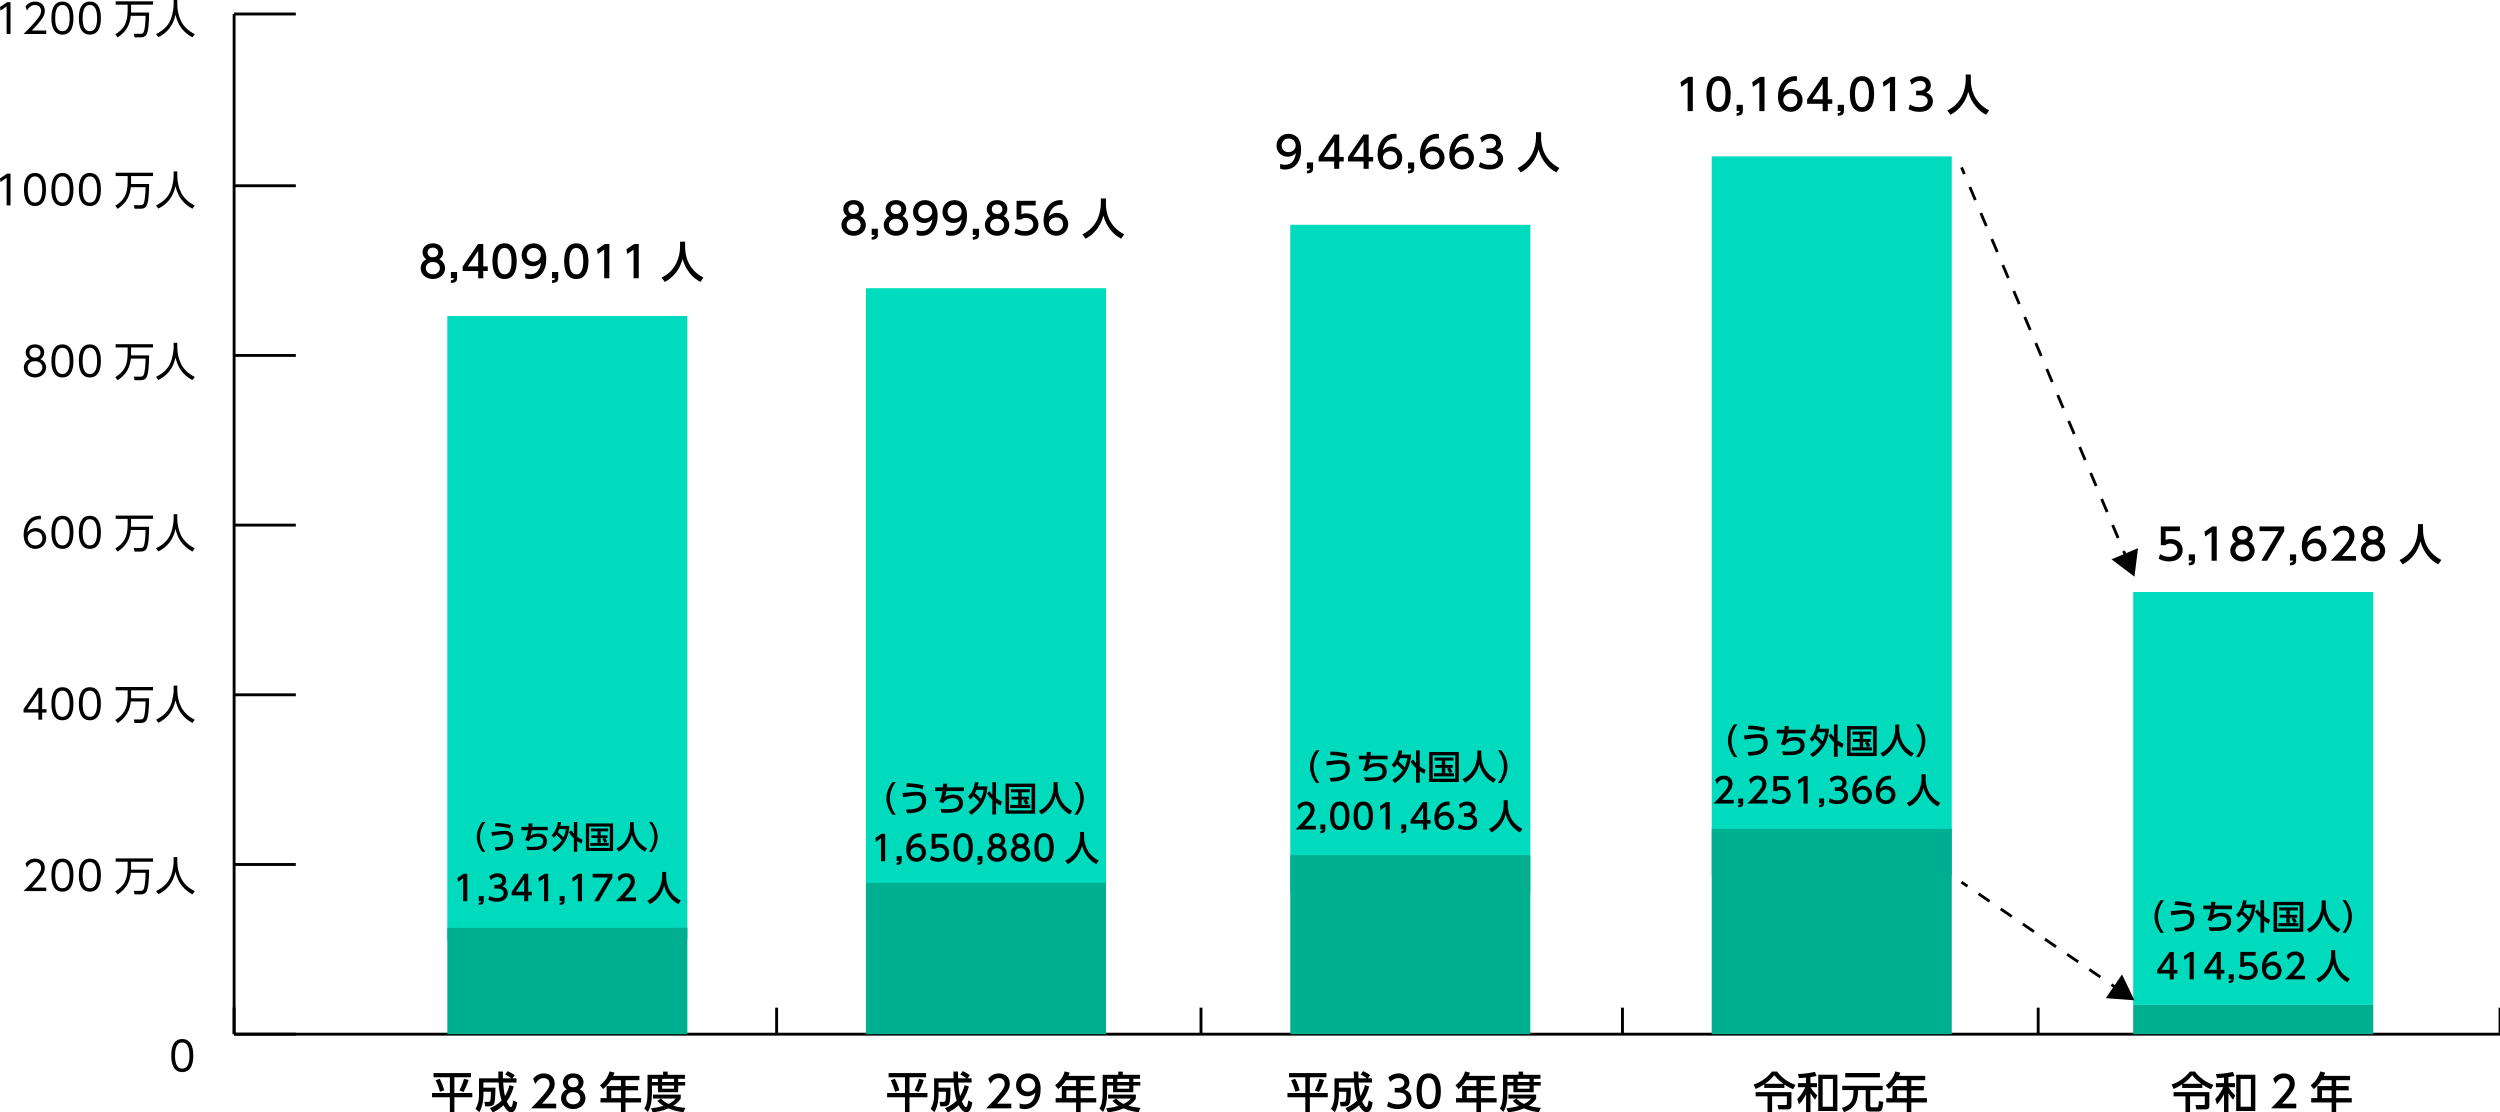 <?xml version="1.0" encoding="utf-8"?>
<!-- Generator: Adobe Illustrator 26.3.1, SVG Export Plug-In . SVG Version: 6.00 Build 0)  -->
<svg version="1.1" id="レイヤー_1" xmlns="http://www.w3.org/2000/svg" xmlns:xlink="http://www.w3.org/1999/xlink" x="0px"
	 y="0px" viewBox="0 0 867.43 385.99" style="enable-background:new 0 0 867.43 385.99;" xml:space="preserve">
<style type="text/css">
	.st0{fill:none;stroke:#000000;stroke-miterlimit:10;}
	.st1{fill:none;stroke:#000000;stroke-miterlimit:10;stroke-dasharray:4.896,4.896;}
	.st2{fill:#00DBBD;}
	.st3{fill:#00AE90;}
	.st4{fill:none;stroke:#000000;stroke-miterlimit:10;stroke-dasharray:4.653,4.653;}
</style>
<g>
	<g>
		<path d="M150.42,372.33h13v1.46h-5.76v5.46h6.22v1.47h-6.22v5.28h-1.57v-5.28h-6.19v-1.47h6.19v-5.46h-5.67V372.33z
			 M152.56,374.31c0.6,1,1.12,2.5,1.59,3.99l-1.48,0.51c-0.17-0.55-0.62-2.1-1.5-4L152.56,374.31z M162.6,374.73
			c-0.21,0.65-0.83,2.54-1.79,4.17l-1.4-0.57c0.92-1.69,1.44-3.49,1.59-4L162.6,374.73z"/>
		<path d="M170.01,384.49c0.58-0.25,2.55-1.08,4.02-2.65c-0.63-2.03-0.87-3.62-1.02-6.25h-5.28v1.79h4.19
			c-0.03,1.12-0.1,4.11-0.31,5.04c-0.12,0.53-0.36,1.44-1.86,1.44h-1.39l-0.27-1.54h1.45c0.48,0,0.58-0.42,0.62-0.65
			c0.08-0.42,0.18-1.27,0.18-2.88h-2.6v1.25c0,0.21,0,3.45-1.42,5.85l-1.31-1.14c0.81-1.42,1.2-2.97,1.2-4.63v-5.97h6.73
			c0-0.51-0.05-2.16-0.05-2.36h1.59c0,0.57,0,0.92,0.03,2.36h2.91c-0.91-0.69-1.56-1.05-2.14-1.35l0.87-1.16
			c0.69,0.3,1.81,0.93,2.43,1.44l-0.78,1.07h1.4v1.46h-4.62c0.13,2.08,0.33,3.43,0.65,4.69c0.79-1.35,1.2-2.46,1.54-3.79l1.5,0.48
			c-0.3,1.02-0.93,3.18-2.43,5.17c0.03,0.08,0.81,1.95,1.38,1.95c0.47,0,0.58-0.66,0.87-2.29l1.38,0.73
			c-0.27,1.49-0.66,3.39-2.1,3.39c-1.41,0-2.52-2.16-2.67-2.46c-1.47,1.5-3.1,2.22-3.73,2.5L170.01,384.49z"/>
		<path d="M192.99,382.95v1.62h-8.76c1.31-1.3,2.69-2.71,4.21-4.51c1.81-2.13,2.25-3.01,2.25-4.02c0-1.17-0.81-1.98-2.02-1.98
			c-1.77,0-2.65,1.58-2.94,2.05l-0.75-1.78c0.93-1.23,2.19-1.89,3.73-1.89c1.69,0,3.76,0.98,3.76,3.55c0,1.7-0.7,3-4.41,6.96H192.99
			z"/>
		<path d="M203.13,381.07c0,2.19-1.92,3.74-4.23,3.74c-2.31,0-4.23-1.54-4.23-3.74c0-1.63,1.02-2.67,1.96-3.13
			c-0.89-0.54-1.31-1.5-1.31-2.42c0-1.77,1.4-3.09,3.57-3.09c2.16,0,3.57,1.32,3.57,3.09c0,0.92-0.42,1.88-1.3,2.42
			C202.11,378.4,203.13,379.44,203.13,381.07z M201.34,381.04c0-0.87-0.6-2.13-2.44-2.13c-1.83,0-2.44,1.24-2.44,2.13
			c0,1.18,1.02,2.14,2.44,2.14S201.34,382.23,201.34,381.04z M200.74,375.6c0-1.11-0.89-1.67-1.85-1.67s-1.84,0.57-1.84,1.65
			c0,0.72,0.42,1.67,1.84,1.67C200.31,377.25,200.74,376.3,200.74,375.6z"/>
		<path d="M221.86,373.29v1.51h-4.83v2.04h4.35v1.47h-4.35v2.71h5.41v1.51h-5.41v3.38h-1.58v-3.38h-7.09v-1.51h2.13v-4.18h4.96
			v-2.04h-3.48c-1.06,1.67-1.95,2.43-2.73,3.08l-1.06-1.33c1.62-1.23,2.74-2.78,3.33-4.8l1.71,0.42c-0.19,0.58-0.29,0.78-0.44,1.12
			H221.86z M215.46,378.31h-3.36v2.71h3.36V378.31z"/>
		<path d="M224.68,372.93h5.4v-1.11h1.57v1.11h6v1.38h-2.34v1.11h2.43v1.23h-2.43v2.31h-7.03v-2.31h-2.07v2.73
			c0,2.29-0.31,4.69-1.42,6.42l-1.23-1.17c0.9-1.32,1.12-3.31,1.12-5.28V372.93z M229.32,381.16c0.44,0.44,1.2,1.22,2.64,1.88
			c1.59-0.76,2.1-1.44,2.43-1.89h-7.83v-1.35h9.63v1.35c-0.22,0.39-0.81,1.41-2.55,2.52c1.29,0.38,2.52,0.58,4.17,0.74l-0.69,1.49
			c-0.72-0.08-2.82-0.32-5.16-1.33c-2.28,0.99-4.26,1.24-5.49,1.36l-0.62-1.39c0.83-0.09,2.31-0.22,4.38-0.84
			c-1.38-0.84-1.9-1.44-2.15-1.73L229.32,381.16z M226.21,374.31v1.11h2.07v-1.11H226.21z M229.75,374.31v1.11h4.12v-1.11H229.75z
			 M229.75,376.65v1.11h4.12v-1.11H229.75z"/>
	</g>
	<g>
		<path d="M308.33,372.33h13v1.46h-5.76v5.46h6.22v1.47h-6.22v5.28H314v-5.28h-6.19v-1.47H314v-5.46h-5.67V372.33z M310.48,374.31
			c0.6,1,1.12,2.5,1.59,3.99l-1.48,0.51c-0.17-0.55-0.62-2.1-1.5-4L310.48,374.31z M320.51,374.73c-0.21,0.65-0.83,2.54-1.79,4.17
			l-1.4-0.57c0.92-1.69,1.44-3.49,1.59-4L320.51,374.73z"/>
		<path d="M327.92,384.49c0.58-0.25,2.55-1.08,4.02-2.65c-0.63-2.03-0.87-3.62-1.02-6.25h-5.28v1.79h4.19
			c-0.03,1.12-0.1,4.11-0.31,5.04c-0.12,0.53-0.36,1.44-1.86,1.44h-1.39l-0.27-1.54h1.45c0.48,0,0.58-0.42,0.62-0.65
			c0.08-0.42,0.18-1.27,0.18-2.88h-2.6v1.25c0,0.21,0,3.45-1.42,5.85l-1.31-1.14c0.81-1.42,1.2-2.97,1.2-4.63v-5.97h6.73
			c0-0.51-0.05-2.16-0.05-2.36h1.59c0,0.57,0,0.92,0.03,2.36h2.91c-0.91-0.69-1.56-1.05-2.14-1.35l0.87-1.16
			c0.69,0.3,1.81,0.93,2.43,1.44l-0.78,1.07h1.4v1.46h-4.62c0.13,2.08,0.33,3.43,0.65,4.69c0.79-1.35,1.2-2.46,1.54-3.79l1.5,0.48
			c-0.3,1.02-0.93,3.18-2.43,5.17c0.03,0.08,0.81,1.95,1.38,1.95c0.47,0,0.58-0.66,0.87-2.29l1.38,0.73
			c-0.27,1.49-0.66,3.39-2.1,3.39c-1.41,0-2.52-2.16-2.67-2.46c-1.47,1.5-3.1,2.22-3.73,2.5L327.92,384.49z"/>
		<path d="M350.9,382.95v1.62h-8.76c1.31-1.3,2.69-2.71,4.21-4.51c1.81-2.13,2.25-3.01,2.25-4.02c0-1.17-0.81-1.98-2.02-1.98
			c-1.77,0-2.65,1.58-2.94,2.05l-0.75-1.78c0.93-1.23,2.19-1.89,3.73-1.89c1.69,0,3.76,0.98,3.76,3.55c0,1.7-0.7,3-4.41,6.96H350.9z
			"/>
		<path d="M353.78,382.86c0.54,0.22,1.08,0.33,1.67,0.33c2.44,0,3.51-1.8,3.81-4.09c-0.42,0.43-1.23,1.27-2.85,1.27
			c-2.06,0-3.87-1.48-3.87-3.85c0-2.31,1.75-4.08,4.15-4.08c1.31,0,4.38,0.57,4.38,5.43c0,4.08-2.07,6.95-5.56,6.95
			c-0.96,0-1.47-0.2-1.73-0.3V382.86z M356.66,378.79c1.32,0,2.53-0.93,2.53-2.34c0-1.28-0.96-2.4-2.47-2.4
			c-1.67,0-2.4,1.35-2.4,2.4C354.32,378.07,355.51,378.79,356.66,378.79z"/>
		<path d="M379.78,373.29v1.51h-4.83v2.04h4.35v1.47h-4.35v2.71h5.41v1.51h-5.41v3.38h-1.58v-3.38h-7.09v-1.51h2.13v-4.18h4.96
			v-2.04h-3.48c-1.06,1.67-1.95,2.43-2.73,3.08l-1.06-1.33c1.62-1.23,2.74-2.78,3.33-4.8l1.71,0.42c-0.19,0.58-0.29,0.78-0.44,1.12
			H379.78z M373.37,378.31h-3.36v2.71h3.36V378.31z"/>
		<path d="M382.6,372.93h5.4v-1.11h1.57v1.11h6v1.38h-2.34v1.11h2.43v1.23h-2.43v2.31h-7.03v-2.31h-2.07v2.73
			c0,2.29-0.31,4.69-1.42,6.42l-1.23-1.17c0.9-1.32,1.12-3.31,1.12-5.28V372.93z M387.23,381.16c0.44,0.44,1.2,1.22,2.64,1.88
			c1.59-0.76,2.1-1.44,2.43-1.89h-7.83v-1.35h9.63v1.35c-0.22,0.39-0.81,1.41-2.55,2.52c1.29,0.38,2.52,0.58,4.17,0.74l-0.69,1.49
			c-0.72-0.08-2.82-0.32-5.16-1.33c-2.28,0.99-4.26,1.24-5.49,1.36l-0.62-1.39c0.83-0.09,2.31-0.22,4.38-0.84
			c-1.38-0.84-1.9-1.44-2.15-1.73L387.23,381.16z M384.13,374.31v1.11h2.07v-1.11H384.13z M387.67,374.31v1.11h4.12v-1.11H387.67z
			 M387.67,376.65v1.11h4.12v-1.11H387.67z"/>
	</g>
	<g>
		<path d="M447.24,372.33h13v1.46h-5.76v5.46h6.22v1.47h-6.22v5.28h-1.57v-5.28h-6.2v-1.47h6.2v-5.46h-5.67V372.33z M449.39,374.31
			c0.6,1,1.12,2.5,1.59,3.99l-1.48,0.51c-0.17-0.55-0.62-2.1-1.5-4L449.39,374.31z M459.42,374.73c-0.21,0.65-0.83,2.54-1.79,4.17
			l-1.4-0.57c0.92-1.69,1.44-3.49,1.59-4L459.42,374.73z"/>
		<path d="M466.83,384.49c0.58-0.25,2.55-1.08,4.02-2.65c-0.63-2.03-0.87-3.62-1.02-6.25h-5.28v1.79h4.18
			c-0.03,1.12-0.1,4.11-0.31,5.04c-0.12,0.53-0.36,1.44-1.86,1.44h-1.39l-0.27-1.54h1.46c0.48,0,0.58-0.42,0.62-0.65
			c0.08-0.42,0.18-1.27,0.18-2.88h-2.59v1.25c0,0.21,0,3.45-1.42,5.85l-1.31-1.14c0.81-1.42,1.2-2.97,1.2-4.63v-5.97h6.74
			c0-0.51-0.05-2.16-0.05-2.36h1.59c0,0.57,0,0.92,0.03,2.36h2.91c-0.92-0.69-1.56-1.05-2.14-1.35l0.87-1.16
			c0.69,0.3,1.82,0.93,2.43,1.44l-0.78,1.07h1.39v1.46h-4.62c0.13,2.08,0.33,3.43,0.64,4.69c0.79-1.35,1.2-2.46,1.54-3.79l1.5,0.48
			c-0.3,1.02-0.93,3.18-2.43,5.17c0.03,0.08,0.81,1.95,1.38,1.95c0.46,0,0.58-0.66,0.87-2.29l1.38,0.73
			c-0.27,1.49-0.66,3.39-2.1,3.39c-1.41,0-2.52-2.16-2.67-2.46c-1.47,1.5-3.11,2.22-3.74,2.5L466.83,384.49z"/>
		<path d="M481.76,382.24c0.96,0.65,2.12,0.95,3.27,0.95c2.13,0,2.9-1.17,2.9-2.19c0-1.05-0.87-1.95-2.83-1.95h-1.18v-1.56h1.14
			c1.62,0,2.21-0.97,2.21-1.77c0-1.14-1-1.67-1.98-1.67c-1.12,0-2.17,0.54-2.92,1.38l-0.64-1.6c1.14-1,2.44-1.4,3.58-1.4
			c1.96,0,3.7,1.16,3.7,3.17c0,1.68-1.18,2.29-1.62,2.52c0.61,0.24,2.34,0.9,2.34,3.04c0,1.61-1.2,3.65-4.68,3.65
			c-1.56,0-2.71-0.38-3.78-0.95L481.76,382.24z"/>
		<path d="M491.52,378.61c0-1.15,0-6.18,4.2-6.18c4.2,0,4.2,5.04,4.2,6.18c0,1.16,0,6.2-4.2,6.2
			C491.52,384.81,491.52,379.77,491.52,378.61z M498.14,378.61c0-2.29-0.44-4.56-2.42-4.56c-1.98,0-2.42,2.28-2.42,4.56
			c0,2.42,0.5,4.58,2.42,4.58C497.7,383.19,498.14,380.88,498.14,378.61z"/>
		<path d="M518.69,373.29v1.51h-4.83v2.04h4.35v1.47h-4.35v2.71h5.42v1.51h-5.42v3.38h-1.58v-3.38h-7.09v-1.51h2.13v-4.18h4.96
			v-2.04h-3.48c-1.07,1.67-1.95,2.43-2.73,3.08l-1.07-1.33c1.62-1.23,2.75-2.78,3.33-4.8l1.71,0.42c-0.2,0.58-0.29,0.78-0.44,1.12
			H518.69z M512.28,378.31h-3.36v2.71h3.36V378.31z"/>
		<path d="M521.51,372.93h5.4v-1.11h1.58v1.11h6v1.38h-2.34v1.11h2.43v1.23h-2.43v2.31h-7.04v-2.31h-2.07v2.73
			c0,2.29-0.31,4.69-1.42,6.42l-1.23-1.17c0.9-1.32,1.12-3.31,1.12-5.28V372.93z M526.14,381.16c0.43,0.44,1.2,1.22,2.64,1.88
			c1.59-0.76,2.1-1.44,2.43-1.89h-7.83v-1.35h9.63v1.35c-0.22,0.39-0.81,1.41-2.55,2.52c1.29,0.38,2.52,0.58,4.17,0.74l-0.69,1.49
			c-0.72-0.08-2.82-0.32-5.16-1.33c-2.28,0.99-4.26,1.24-5.49,1.36l-0.62-1.39c0.83-0.09,2.31-0.22,4.38-0.84
			c-1.38-0.84-1.91-1.44-2.15-1.73L526.14,381.16z M523.04,374.31v1.11h2.07v-1.11H523.04z M526.58,374.31v1.11h4.12v-1.11H526.58z
			 M526.58,376.65v1.11h4.12v-1.11H526.58z"/>
	</g>
	<g>
		<path d="M612.14,376.24c-1.26,0.84-2.27,1.29-2.97,1.6l-0.72-1.51c2.31-0.81,4.41-2.08,6.39-4.53h1.74
			c1.68,2.33,4.25,3.87,6.39,4.63l-0.81,1.5c-0.5-0.2-1.49-0.58-3.03-1.63v1.18h-6.99V376.24z M609.17,378.93h12.4v4.8
			c0,1.21-0.92,1.21-1.44,1.21h-3.06l-0.32-1.51h2.85c0.31,0,0.39-0.15,0.39-0.41v-2.62h-5.12v5.52h-1.59v-5.52h-4.12V378.93z
			 M618.79,376.05c-0.88-0.66-1.93-1.47-3.18-3c-0.66,0.87-1.5,1.81-3.2,3H618.79z"/>
		<path d="M628.19,375.81h2.26v1.41h-2.22c0.3,0.52,1.06,1.8,2.32,2.82l-0.73,1.52c-0.66-0.63-1.19-1.47-1.63-2.25v6.6h-1.53v-6.24
			c-0.38,0.77-1.08,2.06-2.45,3.53l-0.6-1.88c0.71-0.69,1.58-1.62,2.8-4.09h-2.58v-1.41h2.82v-1.92c-1.11,0.12-1.65,0.13-2.45,0.17
			l-0.34-1.41c0.65-0.01,3.36-0.12,5.88-0.75l0.54,1.42c-0.67,0.15-1.11,0.24-2.1,0.39V375.81z M637.52,385.48h-6.63v-12.57h6.63
			V385.48z M635.98,374.37h-3.57V384h3.57V374.37z"/>
		<path d="M639.23,376.74h14.01v1.5h-4.3v5.33c0,0.55,0.24,0.63,0.52,0.63h1.65c0.55,0,0.69-0.04,0.84-2.19l1.5,0.34
			c-0.3,3.03-0.65,3.31-1.82,3.31h-2.82c-1.21,0-1.46-0.4-1.46-1.39v-6.03h-2.64c-0.09,3.17-0.51,6.11-4.88,7.63l-0.76-1.47
			c3.9-1.14,3.97-3.5,4.06-6.17h-3.92V376.74z M640.24,372.3h12.04v1.5h-12.04V372.3z"/>
		<path d="M668,373.29v1.51h-4.83v2.04h4.35v1.47h-4.35v2.71h5.42v1.51h-5.42v3.38h-1.58v-3.38h-7.09v-1.51h2.13v-4.18h4.96v-2.04
			h-3.48c-1.07,1.67-1.95,2.43-2.73,3.08l-1.07-1.33c1.62-1.23,2.75-2.78,3.33-4.8l1.71,0.42c-0.2,0.58-0.29,0.78-0.44,1.12H668z
			 M661.6,378.31h-3.36v2.71h3.36V378.31z"/>
	</g>
	<g>
		<path d="M757.15,376.24c-1.26,0.84-2.27,1.29-2.97,1.6l-0.72-1.51c2.31-0.81,4.41-2.08,6.39-4.53h1.74
			c1.68,2.33,4.24,3.87,6.39,4.63l-0.81,1.5c-0.5-0.2-1.49-0.58-3.03-1.63v1.18h-6.99V376.24z M754.18,378.93h12.4v4.8
			c0,1.21-0.91,1.21-1.44,1.21h-3.06l-0.31-1.51h2.85c0.32,0,0.39-0.15,0.39-0.41v-2.62h-5.12v5.52h-1.59v-5.52h-4.12V378.93z
			 M763.8,376.05c-0.88-0.66-1.94-1.47-3.18-3c-0.66,0.87-1.5,1.81-3.2,3H763.8z"/>
		<path d="M773.2,375.81h2.27v1.41h-2.22c0.3,0.52,1.07,1.8,2.33,2.82l-0.74,1.52c-0.66-0.63-1.18-1.47-1.63-2.25v6.6h-1.53v-6.24
			c-0.38,0.77-1.08,2.06-2.45,3.53l-0.6-1.88c0.71-0.69,1.57-1.62,2.8-4.09h-2.58v-1.41h2.82v-1.92c-1.11,0.12-1.65,0.13-2.45,0.17
			l-0.34-1.41c0.65-0.01,3.36-0.12,5.88-0.75l0.54,1.42c-0.67,0.15-1.11,0.24-2.1,0.39V375.81z M782.53,385.48h-6.63v-12.57h6.63
			V385.48z M780.99,374.37h-3.57V384h3.57V374.37z"/>
		<path d="M796.74,382.95v1.62h-8.76c1.31-1.3,2.69-2.71,4.21-4.51c1.82-2.13,2.25-3.01,2.25-4.02c0-1.17-0.81-1.98-2.02-1.98
			c-1.77,0-2.66,1.58-2.94,2.05l-0.75-1.78c0.93-1.23,2.19-1.89,3.74-1.89c1.69,0,3.76,0.98,3.76,3.55c0,1.7-0.71,3-4.41,6.96
			H796.74z"/>
		<path d="M815.41,373.29v1.51h-4.83v2.04h4.35v1.47h-4.35v2.71H816v1.51h-5.41v3.38h-1.58v-3.38h-7.09v-1.51h2.13v-4.18h4.96v-2.04
			h-3.48c-1.07,1.67-1.95,2.43-2.73,3.08l-1.06-1.33c1.62-1.23,2.74-2.78,3.33-4.8l1.71,0.42c-0.2,0.58-0.29,0.78-0.44,1.12H815.41z
			 M809.01,378.31h-3.36v2.71h3.36V378.31z"/>
	</g>
	<g>
		<g>
			<path d="M154.42,93.07c0,2.19-1.92,3.74-4.23,3.74c-2.31,0-4.23-1.54-4.23-3.74c0-1.63,1.02-2.67,1.96-3.13
				c-0.89-0.54-1.31-1.5-1.31-2.42c0-1.77,1.4-3.09,3.57-3.09c2.16,0,3.57,1.32,3.57,3.09c0,0.92-0.42,1.88-1.3,2.42
				C153.4,90.4,154.42,91.44,154.42,93.07z M152.63,93.04c0-0.87-0.6-2.13-2.44-2.13c-1.83,0-2.44,1.24-2.44,2.13
				c0,1.18,1.02,2.14,2.44,2.14S152.63,94.23,152.63,93.04z M152.03,87.6c0-1.11-0.89-1.67-1.85-1.67s-1.84,0.57-1.84,1.65
				c0,0.72,0.42,1.67,1.84,1.67C151.6,89.25,152.03,88.3,152.03,87.6z"/>
			<path d="M158.6,94.38v2.05c0,1.38-0.77,1.69-2.15,1.75v-0.93c0.99-0.03,1-0.39,1.02-0.75h-1.02v-2.13H158.6z"/>
			<path d="M165.92,96.57v-2.55h-5.4V92.5l5.35-7.83h1.81v7.77h1.56v1.58h-1.56v2.55H165.92z M162.32,92.44h3.6V87.1L162.32,92.44z"
				/>
			<path d="M170.87,90.61c0-1.15,0-6.18,4.2-6.18s4.2,5.04,4.2,6.18c0,1.16,0,6.2-4.2,6.2S170.87,91.77,170.87,90.61z M177.49,90.61
				c0-2.29-0.44-4.56-2.42-4.56s-2.42,2.28-2.42,4.56c0,2.42,0.5,4.58,2.42,4.58C177.05,95.19,177.49,92.88,177.49,90.61z"/>
			<path d="M182.24,94.86c0.54,0.22,1.08,0.33,1.67,0.33c2.44,0,3.51-1.8,3.81-4.09c-0.42,0.43-1.23,1.27-2.85,1.27
				c-2.06,0-3.87-1.48-3.87-3.85c0-2.31,1.75-4.08,4.15-4.08c1.31,0,4.38,0.57,4.38,5.43c0,4.08-2.07,6.95-5.56,6.95
				c-0.96,0-1.47-0.2-1.73-0.3V94.86z M185.12,90.79c1.32,0,2.53-0.93,2.53-2.34c0-1.28-0.96-2.4-2.47-2.4c-1.67,0-2.4,1.35-2.4,2.4
				C182.78,90.07,183.97,90.79,185.12,90.79z"/>
			<path d="M193.69,94.38v2.05c0,1.38-0.77,1.69-2.15,1.75v-0.93c0.99-0.03,1-0.39,1.02-0.75h-1.02v-2.13H193.69z"/>
			<path d="M195.76,90.61c0-1.15,0-6.18,4.2-6.18s4.2,5.04,4.2,6.18c0,1.16,0,6.2-4.2,6.2S195.76,91.77,195.76,90.61z M202.37,90.61
				c0-2.29-0.44-4.56-2.42-4.56s-2.42,2.28-2.42,4.56c0,2.42,0.5,4.58,2.42,4.58C201.94,95.19,202.37,92.88,202.37,90.61z"/>
			<path d="M209.86,84.67h1.57v11.89h-1.8v-9.94l-2.22,1.53l-0.24-1.67L209.86,84.67z"/>
			<path d="M220.06,84.67h1.57v11.89h-1.8v-9.94l-2.22,1.53l-0.24-1.67L220.06,84.67z"/>
			<path d="M235.97,83.86h1.75v1.84c0,2.91,0.92,7.8,6.34,10.59l-1.03,1.53c-2.76-1.38-5.16-4.18-6.19-7.98
				c-0.93,3.6-3.18,6.43-6.17,7.98l-1.11-1.5c2.19-1.06,4.02-2.77,5.08-4.98c0.81-1.67,1.32-3.75,1.32-5.58V83.86z"/>
		</g>
	</g>
	<g>
		<g>
			<path d="M300.42,78.07c0,2.19-1.92,3.74-4.23,3.74c-2.31,0-4.23-1.54-4.23-3.74c0-1.63,1.02-2.67,1.96-3.13
				c-0.89-0.54-1.31-1.5-1.31-2.42c0-1.77,1.4-3.09,3.57-3.09c2.16,0,3.57,1.32,3.57,3.09c0,0.92-0.42,1.88-1.3,2.42
				C299.4,75.4,300.42,76.44,300.42,78.07z M298.63,78.04c0-0.87-0.6-2.13-2.44-2.13c-1.83,0-2.44,1.24-2.44,2.13
				c0,1.18,1.02,2.14,2.44,2.14S298.63,79.23,298.63,78.04z M298.03,72.6c0-1.11-0.89-1.67-1.85-1.67s-1.84,0.57-1.84,1.65
				c0,0.72,0.42,1.67,1.84,1.67C297.6,74.25,298.03,73.3,298.03,72.6z"/>
			<path d="M304.6,79.38v2.05c0,1.38-0.77,1.69-2.15,1.75v-0.93c0.99-0.03,1-0.39,1.02-0.75h-1.02v-2.13H304.6z"/>
			<path d="M315.1,78.07c0,2.19-1.92,3.74-4.23,3.74s-4.23-1.54-4.23-3.74c0-1.63,1.02-2.67,1.97-3.13
				c-0.89-0.54-1.31-1.5-1.31-2.42c0-1.77,1.4-3.09,3.57-3.09c2.16,0,3.57,1.32,3.57,3.09c0,0.92-0.42,1.88-1.3,2.42
				C314.08,75.4,315.1,76.44,315.1,78.07z M313.32,78.04c0-0.87-0.6-2.13-2.44-2.13c-1.83,0-2.44,1.24-2.44,2.13
				c0,1.18,1.02,2.14,2.44,2.14S313.32,79.23,313.32,78.04z M312.72,72.6c0-1.11-0.89-1.67-1.85-1.67s-1.84,0.57-1.84,1.65
				c0,0.72,0.42,1.67,1.84,1.67C312.28,74.25,312.72,73.3,312.72,72.6z"/>
			<path d="M318.04,79.86c0.54,0.22,1.08,0.33,1.67,0.33c2.44,0,3.51-1.8,3.81-4.09c-0.42,0.43-1.23,1.27-2.85,1.27
				c-2.06,0-3.87-1.48-3.87-3.85c0-2.31,1.75-4.08,4.15-4.08c1.31,0,4.38,0.57,4.38,5.43c0,4.08-2.07,6.95-5.56,6.95
				c-0.96,0-1.47-0.2-1.73-0.3V79.86z M320.92,75.79c1.32,0,2.53-0.93,2.53-2.34c0-1.28-0.96-2.4-2.47-2.4c-1.67,0-2.4,1.35-2.4,2.4
				C318.58,75.07,319.77,75.79,320.92,75.79z"/>
			<path d="M328.24,79.86c0.54,0.22,1.08,0.33,1.67,0.33c2.44,0,3.51-1.8,3.81-4.09c-0.42,0.43-1.23,1.27-2.85,1.27
				c-2.06,0-3.87-1.48-3.87-3.85c0-2.31,1.75-4.08,4.15-4.08c1.31,0,4.38,0.57,4.38,5.43c0,4.08-2.07,6.95-5.56,6.95
				c-0.96,0-1.47-0.2-1.73-0.3V79.86z M331.12,75.79c1.32,0,2.53-0.93,2.53-2.34c0-1.28-0.96-2.4-2.47-2.4c-1.67,0-2.4,1.35-2.4,2.4
				C328.78,75.07,329.97,75.79,331.12,75.79z"/>
			<path d="M339.69,79.38v2.05c0,1.38-0.77,1.69-2.15,1.75v-0.93c0.99-0.03,1-0.39,1.02-0.75h-1.02v-2.13H339.69z"/>
			<path d="M350.19,78.07c0,2.19-1.92,3.74-4.23,3.74c-2.31,0-4.23-1.54-4.23-3.74c0-1.63,1.02-2.67,1.96-3.13
				c-0.89-0.54-1.31-1.5-1.31-2.42c0-1.77,1.4-3.09,3.57-3.09c2.16,0,3.57,1.32,3.57,3.09c0,0.92-0.42,1.88-1.3,2.42
				C349.17,75.4,350.19,76.44,350.19,78.07z M348.4,78.04c0-0.87-0.6-2.13-2.44-2.13c-1.83,0-2.44,1.24-2.44,2.13
				c0,1.18,1.02,2.14,2.44,2.14S348.4,79.23,348.4,78.04z M347.8,72.6c0-1.11-0.89-1.67-1.85-1.67s-1.84,0.57-1.84,1.65
				c0,0.72,0.42,1.67,1.84,1.67C347.37,74.25,347.8,73.3,347.8,72.6z"/>
			<path d="M359.35,71.29h-4.96v3.04c0.38-0.13,0.85-0.3,1.71-0.3c2.55,0,4.2,1.69,4.2,3.82c0,1.88-1.35,3.95-4.69,3.95
				c-1.32,0-2.48-0.3-3.65-0.93l0.5-1.63c0.96,0.65,1.98,0.95,3.13,0.95c2.29,0,2.92-1.35,2.92-2.34c0-1.4-1.14-2.24-2.53-2.24
				c-0.62,0-1.25,0.17-1.71,0.57h-1.54v-6.51h6.63V71.29z"/>
			<path d="M368.67,71.08c-0.35-0.02-0.38-0.03-0.52-0.03c-2.52,0-3.77,1.75-4.25,4.08c0.6-0.66,1.5-1.28,2.85-1.28
				c1.99,0,3.88,1.47,3.88,3.88c0,2.37-1.84,4.07-4.12,4.07c-1.9,0-4.42-1.21-4.42-5.37c0-3.29,1.83-7,5.98-7
				c0.21,0,0.35,0,0.6,0.03V71.08z M366.51,75.45c-1.15,0-2.58,0.74-2.58,2.24c0,1.25,0.97,2.5,2.53,2.5c1.54,0,2.38-1.14,2.38-2.37
				C368.85,75.72,367.15,75.45,366.51,75.45z"/>
			<path d="M381.97,68.86h1.75v1.84c0,2.91,0.92,7.8,6.34,10.59l-1.03,1.53c-2.76-1.38-5.16-4.18-6.19-7.98
				c-0.93,3.6-3.18,6.43-6.17,7.98l-1.11-1.5c2.19-1.06,4.02-2.77,5.08-4.98c0.81-1.67,1.32-3.75,1.32-5.58V68.86z"/>
		</g>
	</g>
	<g>
		<g>
			<path d="M444.16,56.86c0.54,0.22,1.08,0.33,1.67,0.33c2.44,0,3.51-1.8,3.81-4.09c-0.42,0.43-1.23,1.27-2.85,1.27
				c-2.06,0-3.87-1.48-3.87-3.85c0-2.31,1.75-4.08,4.15-4.08c1.31,0,4.38,0.57,4.38,5.43c0,4.08-2.07,6.95-5.56,6.95
				c-0.96,0-1.47-0.2-1.72-0.3V56.86z M447.04,52.79c1.32,0,2.53-0.93,2.53-2.34c0-1.28-0.96-2.4-2.47-2.4c-1.67,0-2.4,1.35-2.4,2.4
				C444.7,52.07,445.88,52.79,447.04,52.79z"/>
			<path d="M455.6,56.38v2.05c0,1.38-0.76,1.69-2.14,1.75v-0.93c0.99-0.03,1-0.39,1.02-0.75h-1.02v-2.13H455.6z"/>
			<path d="M462.92,58.57v-2.55h-5.4V54.5l5.35-7.83h1.81v7.77h1.56v1.58h-1.56v2.55H462.92z M459.33,54.44h3.6V49.1L459.33,54.44z"
				/>
			<path d="M473.12,58.57v-2.55h-5.4V54.5l5.35-7.83h1.82v7.77h1.56v1.58h-1.56v2.55H473.12z M469.52,54.44h3.6V49.1L469.52,54.44z"
				/>
			<path d="M484.58,48.08c-0.35-0.02-0.38-0.03-0.53-0.03c-2.52,0-3.76,1.75-4.25,4.08c0.6-0.66,1.5-1.28,2.85-1.28
				c1.99,0,3.88,1.47,3.88,3.88c0,2.37-1.84,4.07-4.12,4.07c-1.91,0-4.42-1.21-4.42-5.37c0-3.29,1.83-7,5.98-7
				c0.21,0,0.35,0,0.6,0.03V48.08z M482.42,52.45c-1.16,0-2.58,0.74-2.58,2.24c0,1.25,0.97,2.5,2.54,2.5c1.54,0,2.38-1.14,2.38-2.37
				C484.76,52.72,483.07,52.45,482.42,52.45z"/>
			<path d="M490.69,56.38v2.05c0,1.38-0.76,1.69-2.14,1.75v-0.93c0.99-0.03,1-0.39,1.02-0.75h-1.02v-2.13H490.69z"/>
			<path d="M499.27,48.08c-0.35-0.02-0.38-0.03-0.53-0.03c-2.52,0-3.76,1.75-4.25,4.08c0.6-0.66,1.5-1.28,2.85-1.28
				c1.99,0,3.88,1.47,3.88,3.88c0,2.37-1.84,4.07-4.12,4.07c-1.91,0-4.42-1.21-4.42-5.37c0-3.29,1.83-7,5.98-7
				c0.21,0,0.35,0,0.6,0.03V48.08z M497.11,52.45c-1.16,0-2.58,0.74-2.58,2.24c0,1.25,0.97,2.5,2.54,2.5c1.54,0,2.38-1.14,2.38-2.37
				C499.45,52.72,497.75,52.45,497.11,52.45z"/>
			<path d="M509.47,48.08c-0.35-0.02-0.38-0.03-0.53-0.03c-2.52,0-3.76,1.75-4.25,4.08c0.6-0.66,1.5-1.28,2.85-1.28
				c1.99,0,3.88,1.47,3.88,3.88c0,2.37-1.84,4.07-4.12,4.07c-1.91,0-4.42-1.21-4.42-5.37c0-3.29,1.83-7,5.98-7
				c0.21,0,0.35,0,0.6,0.03V48.08z M507.31,52.45c-1.16,0-2.58,0.74-2.58,2.24c0,1.25,0.97,2.5,2.54,2.5c1.54,0,2.38-1.14,2.38-2.37
				C509.65,52.72,507.95,52.45,507.31,52.45z"/>
			<path d="M513.59,56.24c0.96,0.65,2.11,0.95,3.27,0.95c2.13,0,2.89-1.17,2.89-2.19c0-1.05-0.87-1.95-2.83-1.95h-1.18v-1.56h1.14
				c1.62,0,2.21-0.97,2.21-1.77c0-1.14-1-1.67-1.98-1.67c-1.12,0-2.17,0.54-2.92,1.38l-0.65-1.6c1.14-1,2.45-1.4,3.58-1.4
				c1.96,0,3.71,1.16,3.71,3.17c0,1.68-1.19,2.29-1.62,2.52c0.62,0.24,2.34,0.9,2.34,3.04c0,1.61-1.2,3.65-4.68,3.65
				c-1.56,0-2.71-0.38-3.78-0.95L513.59,56.24z"/>
			<path d="M532.97,45.86h1.75v1.84c0,2.91,0.92,7.8,6.34,10.59l-1.04,1.53c-2.76-1.38-5.16-4.18-6.19-7.98
				c-0.93,3.6-3.18,6.43-6.17,7.98l-1.11-1.5c2.19-1.06,4.02-2.77,5.08-4.98c0.81-1.67,1.32-3.75,1.32-5.58V45.86z"/>
		</g>
	</g>
	<g>
		<g>
			<path d="M585.79,26.67h1.57v11.89h-1.8v-9.94l-2.22,1.53l-0.24-1.67L585.79,26.67z"/>
			<path d="M592.09,32.61c0-1.15,0-6.18,4.2-6.18c4.2,0,4.2,5.04,4.2,6.18c0,1.16,0,6.2-4.2,6.2
				C592.09,38.81,592.09,33.77,592.09,32.61z M598.7,32.61c0-2.29-0.43-4.56-2.42-4.56c-1.98,0-2.42,2.28-2.42,4.56
				c0,2.42,0.5,4.58,2.42,4.58C598.27,37.19,598.7,34.88,598.7,32.61z"/>
			<path d="M604.71,36.38v2.05c0,1.38-0.77,1.69-2.15,1.75v-0.93c0.99-0.03,1-0.39,1.02-0.75h-1.02v-2.13H604.71z"/>
			<path d="M610.67,26.67h1.57v11.89h-1.8v-9.94l-2.22,1.53l-0.24-1.67L610.67,26.67z"/>
			<path d="M623.48,28.08c-0.34-0.02-0.38-0.03-0.52-0.03c-2.52,0-3.77,1.75-4.25,4.08c0.6-0.66,1.5-1.28,2.85-1.28
				c2,0,3.88,1.47,3.88,3.88c0,2.37-1.84,4.07-4.12,4.07c-1.9,0-4.42-1.21-4.42-5.37c0-3.29,1.83-7,5.99-7c0.21,0,0.34,0,0.6,0.03
				V28.08z M621.32,32.45c-1.15,0-2.58,0.74-2.58,2.24c0,1.25,0.97,2.5,2.53,2.5c1.54,0,2.38-1.14,2.38-2.37
				C623.66,32.72,621.97,32.45,621.32,32.45z"/>
			<path d="M632.42,38.57v-2.55h-5.4V34.5l5.35-7.83h1.82v7.77h1.56v1.58h-1.56v2.55H632.42z M628.82,34.44h3.6V29.1L628.82,34.44z"
				/>
			<path d="M639.79,36.38v2.05c0,1.38-0.76,1.69-2.14,1.75v-0.93c0.99-0.03,1-0.39,1.02-0.75h-1.02v-2.13H639.79z"/>
			<path d="M641.86,32.61c0-1.15,0-6.18,4.2-6.18c4.2,0,4.2,5.04,4.2,6.18c0,1.16,0,6.2-4.2,6.2
				C641.86,38.81,641.86,33.77,641.86,32.61z M648.47,32.61c0-2.29-0.44-4.56-2.42-4.56c-1.98,0-2.42,2.28-2.42,4.56
				c0,2.42,0.5,4.58,2.42,4.58C648.04,37.19,648.47,34.88,648.47,32.61z"/>
			<path d="M655.96,26.67h1.58v11.89h-1.8v-9.94l-2.22,1.53l-0.24-1.67L655.96,26.67z"/>
			<path d="M662.69,36.24c0.96,0.65,2.12,0.95,3.27,0.95c2.13,0,2.9-1.17,2.9-2.19c0-1.05-0.87-1.95-2.83-1.95h-1.18v-1.56h1.14
				c1.62,0,2.21-0.97,2.21-1.77c0-1.14-1-1.67-1.98-1.67c-1.12,0-2.17,0.54-2.92,1.38l-0.64-1.6c1.14-1,2.44-1.4,3.58-1.4
				c1.96,0,3.7,1.16,3.7,3.17c0,1.68-1.18,2.29-1.62,2.52c0.61,0.24,2.34,0.9,2.34,3.04c0,1.61-1.2,3.65-4.68,3.65
				c-1.56,0-2.71-0.38-3.78-0.95L662.69,36.24z"/>
			<path d="M682.07,25.86h1.75v1.84c0,2.91,0.92,7.8,6.34,10.59l-1.04,1.53c-2.76-1.38-5.16-4.18-6.19-7.98
				c-0.93,3.6-3.18,6.43-6.17,7.98l-1.11-1.5c2.19-1.06,4.02-2.77,5.08-4.98c0.81-1.67,1.32-3.75,1.32-5.58V25.86z"/>
		</g>
	</g>
	<g>
		<g>
			<path d="M756.38,184.29h-4.96v3.04c0.38-0.13,0.85-0.3,1.71-0.3c2.55,0,4.2,1.69,4.2,3.82c0,1.88-1.35,3.95-4.7,3.95
				c-1.32,0-2.47-0.3-3.64-0.93l0.49-1.63c0.96,0.65,1.98,0.95,3.13,0.95c2.29,0,2.93-1.35,2.93-2.34c0-1.4-1.14-2.24-2.54-2.24
				c-0.62,0-1.25,0.17-1.71,0.57h-1.54v-6.51h6.63V184.29z"/>
			<path d="M761.6,192.38v2.05c0,1.38-0.76,1.69-2.15,1.75v-0.93c0.99-0.03,1.01-0.39,1.02-0.75h-1.02v-2.13H761.6z"/>
			<path d="M767.57,182.67h1.58v11.89h-1.8v-9.94l-2.22,1.53l-0.24-1.67L767.57,182.67z"/>
			<path d="M782.3,191.07c0,2.19-1.92,3.74-4.23,3.74c-2.31,0-4.23-1.54-4.23-3.74c0-1.63,1.02-2.67,1.96-3.13
				c-0.89-0.54-1.31-1.5-1.31-2.42c0-1.77,1.4-3.09,3.57-3.09c2.16,0,3.57,1.32,3.57,3.09c0,0.92-0.42,1.88-1.3,2.42
				C781.28,188.4,782.3,189.44,782.3,191.07z M780.52,191.04c0-0.87-0.6-2.13-2.45-2.13c-1.83,0-2.45,1.24-2.45,2.13
				c0,1.18,1.02,2.14,2.45,2.14S780.52,192.23,780.52,191.04z M779.92,185.6c0-1.11-0.89-1.67-1.85-1.67s-1.84,0.57-1.84,1.65
				c0,0.72,0.42,1.67,1.84,1.67C779.48,187.25,779.92,186.3,779.92,185.6z"/>
			<path d="M792.55,182.67v1.68l-5.94,10.21h-1.99l6.03-10.27H784v-1.62H792.55z"/>
			<path d="M796.69,192.38v2.05c0,1.38-0.77,1.69-2.14,1.75v-0.93c0.99-0.03,1-0.39,1.02-0.75h-1.02v-2.13H796.69z"/>
			<path d="M805.27,184.08c-0.35-0.02-0.38-0.03-0.53-0.03c-2.52,0-3.77,1.75-4.25,4.08c0.6-0.66,1.5-1.28,2.85-1.28
				c1.99,0,3.88,1.47,3.88,3.88c0,2.37-1.85,4.07-4.12,4.07c-1.91,0-4.43-1.21-4.43-5.37c0-3.29,1.83-7,5.99-7
				c0.21,0,0.34,0,0.6,0.03V184.08z M803.11,188.45c-1.16,0-2.58,0.74-2.58,2.24c0,1.25,0.97,2.5,2.54,2.5
				c1.54,0,2.38-1.14,2.38-2.37C805.45,188.72,803.75,188.45,803.11,188.45z"/>
			<path d="M817.45,192.95v1.62h-8.76c1.3-1.3,2.69-2.71,4.21-4.51c1.81-2.13,2.25-3.01,2.25-4.02c0-1.17-0.81-1.98-2.03-1.98
				c-1.77,0-2.65,1.58-2.94,2.05l-0.75-1.78c0.93-1.23,2.19-1.89,3.73-1.89c1.7,0,3.77,0.98,3.77,3.55c0,1.7-0.71,3-4.41,6.96
				H817.45z"/>
			<path d="M827.59,191.07c0,2.19-1.92,3.74-4.23,3.74c-2.31,0-4.23-1.54-4.23-3.74c0-1.63,1.02-2.67,1.96-3.13
				c-0.88-0.54-1.3-1.5-1.3-2.42c0-1.77,1.39-3.09,3.57-3.09c2.16,0,3.57,1.32,3.57,3.09c0,0.92-0.42,1.88-1.3,2.42
				C826.57,188.4,827.59,189.44,827.59,191.07z M825.8,191.04c0-0.87-0.6-2.13-2.44-2.13c-1.83,0-2.45,1.24-2.45,2.13
				c0,1.18,1.02,2.14,2.45,2.14C824.78,193.19,825.8,192.23,825.8,191.04z M825.2,185.6c0-1.11-0.89-1.67-1.84-1.67
				c-0.96,0-1.85,0.57-1.85,1.65c0,0.72,0.42,1.67,1.85,1.67C824.77,187.25,825.2,186.3,825.2,185.6z"/>
			<path d="M838.97,181.86h1.75v1.84c0,2.91,0.92,7.8,6.35,10.59l-1.04,1.53c-2.76-1.38-5.16-4.18-6.2-7.98
				c-0.93,3.6-3.18,6.43-6.16,7.98l-1.11-1.5c2.19-1.06,4.02-2.77,5.08-4.98c0.81-1.67,1.32-3.75,1.32-5.58V181.86z"/>
		</g>
	</g>
	<g>
		<g>
			<line class="st0" x1="680.6" y1="58.09" x2="681.57" y2="60.39"/>
			<line class="st1" x1="683.48" y1="64.9" x2="735.88" y2="188.92"/>
			<line class="st0" x1="736.83" y1="191.18" x2="737.81" y2="193.48"/>
			<g>
				<polygon points="732.64,194.08 740.6,200.09 741.83,190.19 				"/>
			</g>
		</g>
	</g>
	<line class="st0" x1="81.23" y1="358.83" x2="867.43" y2="358.83"/>
	<line class="st0" x1="81.23" y1="358.83" x2="81.23" y2="349.63"/>
	<line class="st0" x1="269.47" y1="358.83" x2="269.47" y2="349.63"/>
	<line class="st0" x1="416.71" y1="358.83" x2="416.71" y2="349.63"/>
	<line class="st0" x1="562.95" y1="358.83" x2="562.95" y2="349.63"/>
	<line class="st0" x1="707.19" y1="358.83" x2="707.19" y2="349.63"/>
	<line class="st0" x1="867.43" y1="358.83" x2="867.43" y2="349.63"/>
	<g>
		<g>
			<path d="M59.42,366.25c0-1.11,0-5.74,3.82-5.74c3.82,0,3.82,4.64,3.82,5.74s0,5.74-3.82,5.74
				C59.42,371.99,59.42,367.37,59.42,366.25z M65.75,366.25c0-1.83-0.28-4.54-2.51-4.54c-2.2,0-2.51,2.63-2.51,4.54
				c0,1.97,0.34,4.54,2.51,4.54C65.44,370.78,65.75,368.14,65.75,366.25z"/>
		</g>
	</g>
	<g>
		<g>
			<path d="M16.05,307.97v1.2h-7.9c0.88-0.87,2.38-2.33,3.85-4.03c1.68-1.95,2.24-2.87,2.24-4.01c0-1.33-0.99-2.02-2.07-2.02
				c-1.74,0-2.55,1.46-2.8,1.91l-0.53-1.4c0.83-1.09,1.98-1.71,3.33-1.71c1.4,0,3.39,0.8,3.39,3.21c0,1.06-0.32,1.95-1.44,3.39
				c-0.59,0.76-1.49,1.83-3.05,3.46H16.05z"/>
			<path d="M17.84,303.65c0-1.11,0-5.74,3.82-5.74c3.82,0,3.82,4.64,3.82,5.74s0,5.74-3.82,5.74
				C17.84,309.39,17.84,304.77,17.84,303.65z M24.17,303.65c0-1.83-0.28-4.54-2.51-4.54c-2.2,0-2.51,2.63-2.51,4.54
				c0,1.97,0.34,4.54,2.51,4.54C23.86,308.19,24.17,305.54,24.17,303.65z"/>
			<path d="M27.36,303.65c0-1.11,0-5.74,3.82-5.74c3.82,0,3.82,4.64,3.82,5.74s0,5.74-3.82,5.74
				C27.36,309.39,27.36,304.77,27.36,303.65z M33.69,303.65c0-1.83-0.28-4.54-2.51-4.54c-2.2,0-2.51,2.63-2.51,4.54
				c0,1.97,0.34,4.54,2.51,4.54C33.38,308.19,33.69,305.54,33.69,303.65z"/>
			<path d="M51.74,301.73c-0.04,3.4-0.22,6.64-1.02,7.8c-0.41,0.59-1.19,0.8-1.9,0.8h-2.14l-0.24-1.23l2.33,0.01
				c0.36,0,0.83-0.13,1.05-0.55c0.41-0.8,0.67-3.18,0.69-5.71h-5.11c-0.35,2.86-1.26,5.28-4.57,7.51L40,309.28
				c2.72-1.7,4.29-3.63,4.29-8.29v-2h-4.16v-1.15h12.97v1.15h-7.62v2.05c0,0.31,0,0.53-0.01,0.7H51.74z"/>
			<path d="M61.52,297.38v1.69c0,1.85,0.5,4.1,1.37,5.76c0.9,1.71,2.37,3.21,4.69,4.38l-0.83,1.12c-3.96-2.14-5.27-5.27-5.86-7.86
				c-0.8,3.92-3.07,6.39-5.95,7.8l-0.8-1.08c2.56-1.26,4.17-2.91,4.99-4.85c0.97-2.31,1.12-4.85,1.12-5.29v-1.68H61.52z"/>
		</g>
	</g>
	<g>
		<g>
			<path d="M13.32,249.7v-2.46H8.17v-1.15l5.06-7.42h1.4v7.4h1.51v1.18h-1.51v2.46H13.32z M9.52,246.05h3.8v-5.62L9.52,246.05z"/>
			<path d="M17.84,244.18c0-1.11,0-5.74,3.82-5.74c3.82,0,3.82,4.64,3.82,5.74s0,5.74-3.82,5.74
				C17.84,249.92,17.84,245.3,17.84,244.18z M24.17,244.18c0-1.83-0.28-4.54-2.51-4.54c-2.2,0-2.51,2.63-2.51,4.54
				c0,1.97,0.34,4.54,2.51,4.54C23.86,248.71,24.17,246.07,24.17,244.18z"/>
			<path d="M27.36,244.18c0-1.11,0-5.74,3.82-5.74c3.82,0,3.82,4.64,3.82,5.74s0,5.74-3.82,5.74
				C27.36,249.92,27.36,245.3,27.36,244.18z M33.69,244.18c0-1.83-0.28-4.54-2.51-4.54c-2.2,0-2.51,2.63-2.51,4.54
				c0,1.97,0.34,4.54,2.51,4.54C33.38,248.71,33.69,246.07,33.69,244.18z"/>
			<path d="M51.74,242.26c-0.04,3.4-0.22,6.64-1.02,7.8c-0.41,0.59-1.19,0.8-1.9,0.8h-2.14l-0.24-1.23l2.33,0.01
				c0.36,0,0.83-0.13,1.05-0.55c0.41-0.8,0.67-3.18,0.69-5.71h-5.11c-0.35,2.86-1.26,5.28-4.57,7.51L40,249.81
				c2.72-1.7,4.29-3.63,4.29-8.29v-2h-4.16v-1.15h12.97v1.15h-7.62v2.05c0,0.31,0,0.53-0.01,0.7H51.74z"/>
			<path d="M61.52,237.9v1.69c0,1.85,0.5,4.1,1.37,5.76c0.9,1.71,2.37,3.21,4.69,4.38l-0.83,1.12c-3.96-2.14-5.27-5.27-5.86-7.86
				c-0.8,3.92-3.07,6.39-5.95,7.8l-0.8-1.08c2.56-1.26,4.17-2.91,4.99-4.85c0.97-2.31,1.12-4.85,1.12-5.29v-1.68H61.52z"/>
		</g>
	</g>
	<g>
		<g>
			<path d="M14.2,180.18c-3.39-0.24-4.52,2.58-4.75,4.47c0.73-0.9,1.82-1.44,2.97-1.44c1.93,0,3.61,1.39,3.61,3.53
				c0,2.13-1.67,3.71-3.77,3.71c-1.58,0-4.05-0.98-4.05-4.96c0-2.97,1.65-6.77,5.98-6.51V180.18z M12.29,184.38
				c-1.18,0-2.66,0.74-2.66,2.3c0,1.32,1.02,2.56,2.61,2.56c1.53,0,2.46-1.11,2.46-2.41C14.7,184.56,12.78,184.38,12.29,184.38z"/>
			<path d="M17.84,184.7c0-1.11,0-5.74,3.82-5.74c3.82,0,3.82,4.64,3.82,5.74s0,5.74-3.82,5.74
				C17.84,190.44,17.84,185.82,17.84,184.7z M24.17,184.7c0-1.83-0.28-4.54-2.51-4.54c-2.2,0-2.51,2.63-2.51,4.54
				c0,1.98,0.34,4.54,2.51,4.54C23.86,189.24,24.17,186.59,24.17,184.7z"/>
			<path d="M27.36,184.7c0-1.11,0-5.74,3.82-5.74c3.82,0,3.82,4.64,3.82,5.74s0,5.74-3.82,5.74
				C27.36,190.44,27.36,185.82,27.36,184.7z M33.69,184.7c0-1.83-0.28-4.54-2.51-4.54c-2.2,0-2.51,2.63-2.51,4.54
				c0,1.98,0.34,4.54,2.51,4.54C33.38,189.24,33.69,186.59,33.69,184.7z"/>
			<path d="M51.74,182.78c-0.04,3.4-0.22,6.64-1.02,7.8c-0.41,0.59-1.19,0.8-1.9,0.8h-2.14l-0.24-1.23l2.33,0.01
				c0.36,0,0.83-0.13,1.05-0.55c0.41-0.8,0.67-3.18,0.69-5.71h-5.11c-0.35,2.86-1.26,5.28-4.57,7.51L40,190.33
				c2.72-1.7,4.29-3.63,4.29-8.29v-2h-4.16v-1.15h12.97v1.15h-7.62v2.05c0,0.31,0,0.53-0.01,0.7H51.74z"/>
			<path d="M61.52,178.43v1.69c0,1.85,0.5,4.1,1.37,5.76c0.9,1.71,2.37,3.21,4.69,4.38l-0.83,1.12c-3.96-2.14-5.27-5.27-5.86-7.86
				c-0.8,3.92-3.07,6.39-5.95,7.8l-0.8-1.08c2.56-1.26,4.17-2.91,4.99-4.85c0.97-2.31,1.12-4.85,1.12-5.29v-1.68H61.52z"/>
		</g>
	</g>
	<g>
		<g>
			<path d="M16,127.55c0,1.99-1.78,3.42-3.87,3.42c-2.09,0-3.87-1.43-3.87-3.42c0-1.67,1.16-2.61,1.99-2.96
				c-0.87-0.45-1.34-1.36-1.34-2.31c0-1.51,1.11-2.8,3.29-2.8c1.75,0,3.15,1.08,3.15,2.79c0,0.97-0.48,1.88-1.34,2.33
				C14.96,125.02,16,125.97,16,127.55z M14.69,127.54c0-0.83-0.56-2.23-2.55-2.23c-2,0-2.55,1.4-2.55,2.23
				c0,1.23,1.05,2.23,2.55,2.23C13.64,129.76,14.69,128.77,14.69,127.54z M14.06,122.35c0-1.13-0.9-1.72-1.92-1.72
				c-1.02,0-1.92,0.59-1.92,1.72c0,0.55,0.28,1.72,1.92,1.72C13.78,124.08,14.06,122.9,14.06,122.35z"/>
			<path d="M17.84,125.23c0-1.11,0-5.74,3.82-5.74c3.82,0,3.82,4.64,3.82,5.74s0,5.74-3.82,5.74
				C17.84,130.97,17.84,126.35,17.84,125.23z M24.17,125.23c0-1.83-0.28-4.54-2.51-4.54c-2.2,0-2.51,2.63-2.51,4.54
				c0,1.98,0.34,4.54,2.51,4.54C23.86,129.76,24.17,127.12,24.17,125.23z"/>
			<path d="M27.36,125.23c0-1.11,0-5.74,3.82-5.74c3.82,0,3.82,4.64,3.82,5.74s0,5.74-3.82,5.74
				C27.36,130.97,27.36,126.35,27.36,125.23z M33.69,125.23c0-1.83-0.28-4.54-2.51-4.54c-2.2,0-2.51,2.63-2.51,4.54
				c0,1.98,0.34,4.54,2.51,4.54C33.38,129.76,33.69,127.12,33.69,125.23z"/>
			<path d="M51.74,123.31c-0.04,3.4-0.22,6.64-1.02,7.8c-0.41,0.59-1.19,0.8-1.9,0.8h-2.14l-0.24-1.23l2.33,0.01
				c0.36,0,0.83-0.13,1.05-0.55c0.41-0.8,0.67-3.18,0.69-5.71h-5.11c-0.35,2.86-1.26,5.28-4.57,7.51L40,130.86
				c2.72-1.7,4.29-3.63,4.29-8.29v-2h-4.16v-1.15h12.97v1.15h-7.62v2.05c0,0.31,0,0.53-0.01,0.7H51.74z"/>
			<path d="M61.52,118.95v1.69c0,1.85,0.5,4.1,1.37,5.76c0.9,1.71,2.37,3.21,4.69,4.38l-0.83,1.12c-3.96-2.14-5.27-5.27-5.86-7.86
				c-0.8,3.92-3.07,6.39-5.95,7.8l-0.8-1.08c2.56-1.26,4.17-2.91,4.99-4.85c0.97-2.31,1.12-4.85,1.12-5.29v-1.68H61.52z"/>
		</g>
	</g>
	<g>
		<g>
			<path d="M2.47,60.23h1.18v11.04H2.3V61.7l-2.12,1.46L0,61.91L2.47,60.23z"/>
			<path d="M8.32,65.75c0-1.11,0-5.74,3.82-5.74c3.82,0,3.82,4.64,3.82,5.74s0,5.74-3.82,5.74C8.32,71.49,8.32,66.87,8.32,65.75z
				 M14.65,65.75c0-1.83-0.28-4.54-2.51-4.54c-2.2,0-2.51,2.63-2.51,4.54c0,1.98,0.34,4.54,2.51,4.54
				C14.34,70.29,14.65,67.64,14.65,65.75z"/>
			<path d="M17.84,65.75c0-1.11,0-5.74,3.82-5.74c3.82,0,3.82,4.64,3.82,5.74s0,5.74-3.82,5.74C17.84,71.49,17.84,66.87,17.84,65.75
				z M24.17,65.75c0-1.83-0.28-4.54-2.51-4.54c-2.2,0-2.51,2.63-2.51,4.54c0,1.98,0.34,4.54,2.51,4.54
				C23.86,70.29,24.17,67.64,24.17,65.75z"/>
			<path d="M27.36,65.75c0-1.11,0-5.74,3.82-5.74c3.82,0,3.82,4.64,3.82,5.74s0,5.74-3.82,5.74C27.36,71.49,27.36,66.87,27.36,65.75
				z M33.69,65.75c0-1.83-0.28-4.54-2.51-4.54c-2.2,0-2.51,2.63-2.51,4.54c0,1.98,0.34,4.54,2.51,4.54
				C33.38,70.29,33.69,67.64,33.69,65.75z"/>
			<path d="M51.74,63.83c-0.04,3.4-0.22,6.64-1.02,7.8c-0.41,0.59-1.19,0.8-1.9,0.8h-2.14l-0.24-1.23l2.33,0.01
				c0.36,0,0.83-0.13,1.05-0.55c0.41-0.8,0.67-3.18,0.69-5.71h-5.11c-0.35,2.86-1.26,5.28-4.57,7.51L40,71.38
				c2.72-1.7,4.29-3.63,4.29-8.29v-2h-4.16v-1.15H53.1v1.15h-7.62v2.05c0,0.31,0,0.53-0.01,0.7H51.74z"/>
			<path d="M61.52,59.48v1.69c0,1.85,0.5,4.1,1.37,5.76c0.9,1.71,2.37,3.21,4.69,4.38l-0.83,1.12c-3.96-2.14-5.27-5.27-5.86-7.86
				c-0.8,3.92-3.07,6.39-5.95,7.8l-0.8-1.08c2.56-1.26,4.17-2.91,4.99-4.85c0.97-2.31,1.12-4.85,1.12-5.29v-1.68H61.52z"/>
		</g>
	</g>
	<g>
		<g>
			<path d="M2.47,0.76h1.18v11.04H2.3V2.23L0.18,3.68L0,2.44L2.47,0.76z"/>
			<path d="M16.05,10.59v1.21h-7.9c0.88-0.87,2.38-2.33,3.85-4.03c1.68-1.95,2.24-2.87,2.24-4.01c0-1.33-0.99-2.02-2.07-2.02
				c-1.74,0-2.55,1.46-2.8,1.91l-0.53-1.4c0.83-1.09,1.98-1.71,3.33-1.71c1.4,0,3.39,0.8,3.39,3.21c0,1.06-0.32,1.95-1.44,3.39
				c-0.59,0.76-1.49,1.83-3.05,3.46H16.05z"/>
			<path d="M17.84,6.28c0-1.11,0-5.74,3.82-5.74c3.82,0,3.82,4.64,3.82,5.74s0,5.74-3.82,5.74C17.84,12.02,17.84,7.4,17.84,6.28z
				 M24.17,6.28c0-1.83-0.28-4.54-2.51-4.54c-2.2,0-2.51,2.63-2.51,4.54c0,1.98,0.34,4.54,2.51,4.54
				C23.86,10.81,24.17,8.17,24.17,6.28z"/>
			<path d="M27.36,6.28c0-1.11,0-5.74,3.82-5.74C35,0.53,35,5.17,35,6.28s0,5.74-3.82,5.74C27.36,12.02,27.36,7.4,27.36,6.28z
				 M33.69,6.28c0-1.83-0.28-4.54-2.51-4.54c-2.2,0-2.51,2.63-2.51,4.54c0,1.98,0.34,4.54,2.51,4.54
				C33.38,10.81,33.69,8.17,33.69,6.28z"/>
			<path d="M51.74,4.36c-0.04,3.4-0.22,6.64-1.02,7.8c-0.41,0.59-1.19,0.8-1.9,0.8h-2.14l-0.24-1.23l2.33,0.01
				c0.36,0,0.83-0.13,1.05-0.55c0.41-0.8,0.67-3.18,0.69-5.71h-5.11c-0.35,2.86-1.26,5.28-4.57,7.51L40,11.91
				c2.72-1.7,4.29-3.63,4.29-8.29v-2h-4.16V0.46H53.1v1.15h-7.62v2.04c0,0.31,0,0.53-0.01,0.7H51.74z"/>
			<path d="M61.52,0v1.7c0,1.85,0.5,4.1,1.37,5.76c0.9,1.71,2.37,3.21,4.69,4.38l-0.83,1.12c-3.96-2.14-5.27-5.27-5.86-7.86
				c-0.8,3.92-3.07,6.39-5.95,7.8l-0.8-1.08c2.56-1.26,4.17-2.91,4.99-4.85c0.97-2.31,1.12-4.85,1.12-5.29V0H61.52z"/>
		</g>
	</g>
	<line class="st0" x1="81.23" y1="358.83" x2="81.23" y2="4.86"/>
	<line class="st0" x1="81.23" y1="358.83" x2="102.64" y2="358.83"/>
	<line class="st0" x1="81.23" y1="299.95" x2="102.64" y2="299.95"/>
	<line class="st0" x1="81.23" y1="241.08" x2="102.64" y2="241.08"/>
	<line class="st0" x1="81.23" y1="123.33" x2="102.64" y2="123.33"/>
	<line class="st0" x1="81.23" y1="182.2" x2="102.64" y2="182.2"/>
	<line class="st0" x1="81.23" y1="64.45" x2="102.64" y2="64.45"/>
	<line class="st0" x1="81.23" y1="4.86" x2="102.64" y2="4.86"/>
	<rect x="155.21" y="109.64" class="st2" width="83.29" height="216.28"/>
	<rect x="300.45" y="100" class="st2" width="83.29" height="218.33"/>
	<rect x="447.69" y="77.99" class="st2" width="83.29" height="231.74"/>
	<rect x="593.92" y="54.26" class="st2" width="83.29" height="249.34"/>
	<rect x="740.16" y="205.4" class="st2" width="83.29" height="143.26"/>
	<rect x="155.21" y="321.93" class="st3" width="83.29" height="36.9"/>
	<rect x="300.45" y="306.33" class="st3" width="83.29" height="52.5"/>
	<rect x="447.69" y="296.73" class="st3" width="83.29" height="62.1"/>
	<rect x="593.92" y="287.6" class="st3" width="83.29" height="71.23"/>
	<rect x="740.16" y="348.66" class="st3" width="83.29" height="10.17"/>
	<g>
		<g>
			<path d="M167.38,295.6c-1.86-2.33-1.97-4.52-1.97-5.21s0.11-2.88,1.97-5.21h1.05c-1.18,1.5-1.88,3.31-1.88,5.21
				s0.71,3.72,1.88,5.21H167.38z"/>
			<path d="M171.64,293.97c2.13-0.03,5.1-0.19,5.1-2.81c0-1.67-1.18-1.71-1.79-1.71c-1.01,0-3.82,0.51-4.24,0.57l-0.18-1.32
				c0.55-0.04,0.91-0.08,1.9-0.19c1.58-0.18,2.02-0.21,2.5-0.21c1.02,0,3.12,0.01,3.12,2.78c0,3.82-3.97,3.98-6.06,4.06
				L171.64,293.97z M176.92,287.46c-2.11-0.64-3.82-0.73-5.16-0.76l0.17-1.13c1.98,0.04,3.25,0.21,5.29,0.69L176.92,287.46z"/>
			<path d="M190.07,286.9v1.16h-5.57c-0.07,0.5-0.23,1.32-0.43,1.87c0.48-0.26,1.35-0.74,2.67-0.74c2.43,0,3.04,1.58,3.04,2.71
				c0,3.07-3.47,3.09-5.48,3.09c-0.7,0-0.98-0.02-1.38-0.04l-0.26-1.2c0.46,0.05,0.91,0.1,1.9,0.1c2.01,0,3.89-0.15,3.89-1.92
				c0-1.23-0.91-1.61-1.88-1.61c-0.86,0-1.95,0.18-2.86,1.13c-0.13,0.26-0.15,0.32-0.2,0.44l-1.28-0.36
				c0.56-1.21,0.86-2.62,0.99-3.46h-2.31v-1.16h2.45c0.03-0.45,0.04-0.7,0.07-1.21l1.33,0.02c-0.02,0.31-0.08,0.87-0.12,1.19H190.07
				z"/>
			<path d="M191.39,289.81c1.39-1.46,1.86-2.75,2.2-4.6l1.11,0.06c-0.05,0.38-0.12,0.75-0.26,1.31h3.14
				c-0.36,3.99-1.65,6.63-5.19,9.04l-0.81-0.99c1.91-1.2,2.78-2.19,3.36-3.06c-0.59-0.78-1.17-1.32-1.89-1.9
				c-0.35,0.53-0.63,0.8-0.88,1.04L191.39,289.81z M194.07,287.67c-0.09,0.23-0.25,0.63-0.51,1.11c0.7,0.52,0.84,0.66,1.93,1.8
				c0.54-1.11,0.73-2.11,0.85-2.92H194.07z M198.25,288.14c0.19,0.31,0.4,0.65,0.86,1.16v-4.08h1.18v5.13
				c0.77,0.54,1.4,0.83,1.87,1.03l-0.36,1.3c-0.39-0.19-0.85-0.41-1.51-0.87v3.72h-1.18v-4.68c-1.06-0.97-1.46-1.68-1.72-2.1
				L198.25,288.14z"/>
			<path d="M212.72,285.72v9.55h-9.43v-9.55H212.72z M211.58,286.78h-7.17v7.44h7.17V286.78z M209.67,292.46
				c-0.04-0.13-0.33-0.91-0.69-1.43l0.7-0.28h-1.27v1.74h2.77v0.99h-6.38v-0.99h2.52v-1.74h-2.1v-0.91h2.1v-1.4h-2.3v-0.96h6v0.96
				h-2.61v1.4h2.39v0.91h-0.78c0.07,0.1,0.4,0.59,0.64,1.31L209.67,292.46z"/>
			<path d="M218.59,285.25h1.29v1.35c0,2.13,0.67,5.72,4.65,7.77l-0.76,1.12c-2.02-1.01-3.78-3.07-4.54-5.85
				c-0.68,2.64-2.33,4.72-4.52,5.85l-0.81-1.1c1.61-0.78,2.95-2.04,3.73-3.65c0.59-1.22,0.97-2.75,0.97-4.09V285.25z"/>
			<path d="M225.18,295.6c1.18-1.49,1.88-3.31,1.88-5.21s-0.7-3.73-1.88-5.21h1.04c1.78,2.22,1.97,4.37,1.97,5.21
				c0,0.85-0.19,2.99-1.97,5.21H225.18z"/>
			<path d="M160.87,303.18h1.26v9.51h-1.44v-7.95l-1.77,1.22l-0.19-1.33L160.87,303.18z"/>
			<path d="M167.84,310.94v1.64c0,1.1-0.61,1.36-1.72,1.4v-0.74c0.79-0.02,0.8-0.31,0.82-0.6h-0.82v-1.7H167.84z"/>
			<path d="M169.85,310.84c0.77,0.52,1.69,0.76,2.61,0.76c1.7,0,2.31-0.94,2.31-1.75c0-0.84-0.7-1.56-2.27-1.56h-0.95v-1.25h0.91
				c1.29,0,1.76-0.78,1.76-1.42c0-0.91-0.8-1.33-1.58-1.33c-0.9,0-1.74,0.43-2.34,1.1l-0.52-1.28c0.91-0.8,1.96-1.12,2.87-1.12
				c1.57,0,2.96,0.92,2.96,2.53c0,1.34-0.95,1.83-1.3,2.01c0.49,0.19,1.87,0.72,1.87,2.43c0,1.28-0.96,2.92-3.74,2.92
				c-1.25,0-2.17-0.3-3.02-0.76L169.85,310.84z"/>
			<path d="M181.86,312.7v-2.04h-4.32v-1.21l4.28-6.26h1.45v6.21h1.25v1.26h-1.25v2.04H181.86z M178.98,309.4h2.88v-4.27
				L178.98,309.4z"/>
			<path d="M188.94,303.18h1.26v9.51h-1.44v-7.95l-1.77,1.22l-0.19-1.33L188.94,303.18z"/>
			<path d="M195.91,310.94v1.64c0,1.1-0.61,1.36-1.72,1.4v-0.74c0.79-0.02,0.8-0.31,0.82-0.6h-0.82v-1.7H195.91z"/>
			<path d="M200.68,303.18h1.26v9.51h-1.44v-7.95l-1.77,1.22l-0.19-1.33L200.68,303.18z"/>
			<path d="M212.5,303.18v1.34l-4.75,8.17h-1.6l4.82-8.22h-5.31v-1.29H212.5z"/>
			<path d="M220.67,311.4v1.29h-7c1.04-1.04,2.15-2.17,3.37-3.61c1.45-1.7,1.8-2.41,1.8-3.21c0-0.94-0.65-1.58-1.62-1.58
				c-1.42,0-2.12,1.26-2.35,1.64l-0.6-1.43c0.74-0.98,1.75-1.51,2.99-1.51c1.36,0,3.01,0.78,3.01,2.84c0,1.36-0.56,2.4-3.53,5.57
				H220.67z"/>
			<path d="M229.74,302.54h1.4v1.47c0,2.33,0.73,6.24,5.07,8.47l-0.83,1.22c-2.21-1.1-4.13-3.35-4.95-6.38
				c-0.74,2.88-2.54,5.15-4.93,6.38l-0.89-1.2c1.75-0.85,3.21-2.22,4.07-3.98c0.65-1.33,1.06-3,1.06-4.46V302.54z"/>
		</g>
	</g>
	<g>
		<g>
			<path d="M309.69,282.69c-2.03-2.54-2.15-4.93-2.15-5.68s0.12-3.14,2.15-5.68h1.14c-1.28,1.63-2.05,3.61-2.05,5.68
				s0.78,4.05,2.05,5.68H309.69z"/>
			<path d="M314.35,280.92c2.33-0.04,5.56-0.2,5.56-3.06c0-1.82-1.28-1.86-1.95-1.86c-1.1,0-4.16,0.55-4.62,0.62l-0.19-1.44
				c0.6-0.05,1-0.08,2.07-0.2c1.73-0.19,2.21-0.23,2.72-0.23c1.12,0,3.41,0.01,3.41,3.03c0,4.16-4.33,4.34-6.61,4.43L314.35,280.92z
				 M320.11,273.82c-2.3-0.7-4.16-0.79-5.62-0.83l0.18-1.24c2.16,0.05,3.54,0.23,5.77,0.76L320.11,273.82z"/>
			<path d="M334.45,273.21v1.26h-6.07c-0.07,0.54-0.25,1.44-0.47,2.04c0.53-0.29,1.48-0.8,2.91-0.8c2.65,0,3.31,1.73,3.31,2.95
				c0,3.35-3.78,3.37-5.97,3.37c-0.77,0-1.07-0.02-1.5-0.05l-0.29-1.31c0.5,0.06,1,0.11,2.08,0.11c2.19,0,4.25-0.17,4.25-2.1
				c0-1.34-1-1.75-2.05-1.75c-0.94,0-2.12,0.19-3.12,1.24c-0.14,0.29-0.17,0.35-0.22,0.48l-1.39-0.4c0.61-1.32,0.94-2.85,1.08-3.78
				h-2.52v-1.26h2.67c0.04-0.49,0.05-0.77,0.07-1.32l1.45,0.02c-0.02,0.33-0.08,0.95-0.13,1.29H334.45z"/>
			<path d="M335.89,276.38c1.51-1.59,2.03-3,2.4-5.01l1.21,0.06c-0.06,0.42-0.13,0.82-0.29,1.43h3.42c-0.4,4.35-1.8,7.23-5.66,9.86
				l-0.89-1.08c2.09-1.31,3.03-2.39,3.66-3.33c-0.65-0.85-1.27-1.44-2.06-2.08c-0.38,0.58-0.68,0.88-0.96,1.14L335.89,276.38z
				 M338.82,274.05c-0.1,0.25-0.28,0.68-0.55,1.21c0.77,0.56,0.91,0.72,2.1,1.97c0.59-1.21,0.79-2.3,0.92-3.18H338.82z
				 M343.38,274.56c0.2,0.34,0.43,0.71,0.94,1.26v-4.45h1.28v5.59c0.84,0.59,1.52,0.9,2.04,1.13l-0.4,1.42
				c-0.42-0.2-0.92-0.44-1.64-0.95v4.05h-1.28v-5.1c-1.15-1.06-1.59-1.83-1.87-2.29L343.38,274.56z"/>
			<path d="M359.16,271.92v10.41h-10.28v-10.41H359.16z M357.92,273.07h-7.82v8.11h7.82V273.07z M355.83,279.27
				c-0.05-0.14-0.36-1-0.76-1.56l0.77-0.3h-1.38v1.89h3.02v1.08h-6.96v-1.08h2.75v-1.89h-2.29v-1h2.29v-1.52h-2.51v-1.04h6.54v1.04
				h-2.84v1.52h2.6v1h-0.85c0.07,0.11,0.43,0.65,0.7,1.43L355.83,279.27z"/>
			<path d="M365.57,271.41h1.4v1.47c0,2.33,0.73,6.24,5.07,8.47l-0.83,1.22c-2.21-1.1-4.13-3.35-4.95-6.38
				c-0.74,2.88-2.54,5.15-4.93,6.38l-0.89-1.2c1.75-0.85,3.21-2.22,4.07-3.98c0.65-1.33,1.06-3,1.06-4.46V271.41z"/>
			<path d="M372.76,282.69c1.28-1.62,2.05-3.61,2.05-5.68s-0.77-4.07-2.05-5.68h1.14c1.94,2.42,2.15,4.76,2.15,5.68
				s-0.2,3.26-2.15,5.68H372.76z"/>
			<path d="M305.87,289.3h1.26v9.51h-1.44v-7.95l-1.77,1.22l-0.19-1.33L305.87,289.3z"/>
			<path d="M312.84,297.06v1.64c0,1.1-0.61,1.36-1.72,1.4v-0.74c0.79-0.02,0.8-0.31,0.82-0.6h-0.82v-1.7H312.84z"/>
			<path d="M319.7,290.43c-0.28-0.01-0.3-0.02-0.42-0.02c-2.02,0-3.01,1.4-3.39,3.26c0.48-0.53,1.2-1.02,2.28-1.02
				c1.6,0,3.11,1.18,3.11,3.11c0,1.9-1.48,3.25-3.3,3.25c-1.52,0-3.54-0.97-3.54-4.29c0-2.63,1.46-5.6,4.79-5.6
				c0.17,0,0.28,0,0.48,0.02V290.43z M317.98,293.92c-0.92,0-2.06,0.59-2.06,1.79c0,1,0.78,2,2.03,2c1.23,0,1.91-0.91,1.91-1.89
				C319.85,294.14,318.49,293.92,317.98,293.92z"/>
			<path d="M328.57,290.6h-3.97v2.43c0.3-0.11,0.68-0.24,1.37-0.24c2.04,0,3.36,1.36,3.36,3.06c0,1.5-1.08,3.15-3.75,3.15
				c-1.06,0-1.98-0.24-2.91-0.74l0.4-1.31c0.77,0.52,1.58,0.76,2.51,0.76c1.83,0,2.34-1.08,2.34-1.87c0-1.12-0.91-1.79-2.03-1.79
				c-0.49,0-1,0.13-1.37,0.46h-1.24v-5.21h5.3V290.6z"/>
			<path d="M330.82,294.05c0-0.92,0-4.94,3.36-4.94c3.36,0,3.36,4.03,3.36,4.94c0,0.92,0,4.95-3.36,4.95
				C330.82,299.01,330.82,294.98,330.82,294.05z M336.11,294.05c0-1.83-0.35-3.65-1.93-3.65c-1.58,0-1.93,1.82-1.93,3.65
				c0,1.93,0.4,3.66,1.93,3.66C335.76,297.71,336.11,295.87,336.11,294.05z"/>
			<path d="M340.91,297.06v1.64c0,1.1-0.61,1.36-1.72,1.4v-0.74c0.79-0.02,0.8-0.31,0.82-0.6h-0.82v-1.7H340.91z"/>
			<path d="M349.31,296.02c0,1.75-1.54,2.99-3.38,2.99c-1.85,0-3.38-1.23-3.38-2.99c0-1.31,0.82-2.13,1.57-2.51
				c-0.71-0.43-1.04-1.2-1.04-1.93c0-1.42,1.12-2.47,2.85-2.47c1.73,0,2.85,1.06,2.85,2.47c0,0.73-0.34,1.5-1.04,1.93
				C348.49,293.89,349.31,294.71,349.31,296.02z M347.88,296c0-0.7-0.48-1.7-1.95-1.7c-1.46,0-1.96,1-1.96,1.7
				c0,0.95,0.82,1.71,1.96,1.71C347.06,297.71,347.88,296.94,347.88,296z M347.4,291.64c0-0.89-0.71-1.33-1.48-1.33
				s-1.48,0.46-1.48,1.32c0,0.58,0.34,1.33,1.48,1.33C347.05,292.96,347.4,292.21,347.4,291.64z"/>
			<path d="M357.47,296.02c0,1.75-1.54,2.99-3.38,2.99c-1.85,0-3.38-1.23-3.38-2.99c0-1.31,0.82-2.13,1.57-2.51
				c-0.71-0.43-1.04-1.2-1.04-1.93c0-1.42,1.12-2.47,2.85-2.47c1.73,0,2.85,1.06,2.85,2.47c0,0.73-0.34,1.5-1.04,1.93
				C356.65,293.89,357.47,294.71,357.47,296.02z M356.04,296c0-0.7-0.48-1.7-1.95-1.7c-1.46,0-1.96,1-1.96,1.7
				c0,0.95,0.82,1.71,1.96,1.71C355.22,297.71,356.04,296.94,356.04,296z M355.56,291.64c0-0.89-0.71-1.33-1.48-1.33
				s-1.48,0.46-1.48,1.32c0,0.58,0.34,1.33,1.48,1.33C355.21,292.96,355.56,292.21,355.56,291.64z"/>
			<path d="M358.89,294.05c0-0.92,0-4.94,3.36-4.94c3.36,0,3.36,4.03,3.36,4.94c0,0.92,0,4.95-3.36,4.95
				C358.89,299.01,358.89,294.98,358.89,294.05z M364.17,294.05c0-1.83-0.35-3.65-1.93-3.65c-1.58,0-1.93,1.82-1.93,3.65
				c0,1.93,0.4,3.66,1.93,3.66C363.83,297.71,364.17,295.87,364.17,294.05z"/>
			<path d="M374.74,288.66h1.4v1.47c0,2.33,0.73,6.24,5.07,8.47l-0.83,1.22c-2.21-1.1-4.13-3.35-4.95-6.38
				c-0.74,2.88-2.54,5.15-4.93,6.38l-0.89-1.2c1.75-0.85,3.21-2.22,4.07-3.98c0.65-1.33,1.06-3,1.06-4.46V288.66z"/>
		</g>
	</g>
	<g>
		<g>
			<path d="M456.69,271.69c-2.03-2.54-2.15-4.93-2.15-5.68s0.12-3.14,2.15-5.68h1.14c-1.28,1.63-2.05,3.61-2.05,5.68
				s0.78,4.05,2.05,5.68H456.69z"/>
			<path d="M461.35,269.92c2.33-0.04,5.56-0.2,5.56-3.06c0-1.82-1.28-1.86-1.95-1.86c-1.1,0-4.16,0.55-4.62,0.62l-0.19-1.44
				c0.6-0.05,1-0.08,2.07-0.2c1.73-0.19,2.21-0.23,2.72-0.23c1.12,0,3.41,0.01,3.41,3.03c0,4.16-4.33,4.34-6.61,4.43L461.35,269.92z
				 M467.11,262.82c-2.3-0.7-4.16-0.79-5.62-0.83l0.18-1.24c2.16,0.05,3.54,0.23,5.77,0.76L467.11,262.82z"/>
			<path d="M481.45,262.21v1.26h-6.07c-0.07,0.54-0.25,1.44-0.47,2.04c0.53-0.29,1.48-0.8,2.92-0.8c2.65,0,3.31,1.73,3.31,2.95
				c0,3.35-3.78,3.37-5.97,3.37c-0.77,0-1.07-0.02-1.5-0.05l-0.29-1.31c0.5,0.06,1,0.11,2.08,0.11c2.19,0,4.25-0.17,4.25-2.1
				c0-1.34-1-1.75-2.05-1.75c-0.93,0-2.12,0.19-3.12,1.24c-0.14,0.29-0.17,0.35-0.22,0.48l-1.39-0.4c0.61-1.32,0.94-2.85,1.08-3.78
				h-2.52v-1.26h2.67c0.04-0.49,0.05-0.77,0.07-1.32l1.45,0.02c-0.02,0.33-0.08,0.95-0.13,1.29H481.45z"/>
			<path d="M482.89,265.38c1.51-1.59,2.03-3,2.4-5.01l1.21,0.06c-0.06,0.42-0.13,0.82-0.29,1.43h3.42c-0.4,4.35-1.8,7.23-5.66,9.86
				l-0.89-1.08c2.09-1.31,3.03-2.39,3.66-3.33c-0.65-0.85-1.27-1.44-2.06-2.08c-0.38,0.58-0.68,0.88-0.96,1.14L482.89,265.38z
				 M485.82,263.05c-0.1,0.25-0.28,0.68-0.55,1.21c0.77,0.56,0.91,0.72,2.1,1.97c0.59-1.21,0.79-2.3,0.92-3.18H485.82z
				 M490.38,263.56c0.2,0.34,0.43,0.71,0.94,1.26v-4.45h1.28v5.59c0.84,0.59,1.52,0.9,2.04,1.13l-0.4,1.42
				c-0.42-0.2-0.92-0.44-1.64-0.95v4.05h-1.28v-5.1c-1.15-1.06-1.59-1.83-1.87-2.29L490.38,263.56z"/>
			<path d="M506.16,260.92v10.41h-10.28v-10.41H506.16z M504.92,262.07h-7.82v8.11h7.82V262.07z M502.83,268.27
				c-0.05-0.14-0.36-1-0.76-1.56l0.77-0.3h-1.38v1.89h3.02v1.08h-6.96v-1.08h2.75v-1.89h-2.29v-1h2.29v-1.52h-2.51v-1.04h6.54v1.04
				h-2.84v1.52h2.6v1h-0.85c0.07,0.11,0.43,0.65,0.7,1.43L502.83,268.27z"/>
			<path d="M512.57,260.41h1.4v1.47c0,2.33,0.73,6.24,5.07,8.47l-0.83,1.22c-2.21-1.1-4.13-3.35-4.95-6.38
				c-0.74,2.88-2.54,5.15-4.93,6.38l-0.89-1.2c1.75-0.85,3.21-2.22,4.07-3.98c0.65-1.33,1.06-3,1.06-4.46V260.41z"/>
			<path d="M519.76,271.69c1.28-1.62,2.05-3.61,2.05-5.68s-0.77-4.07-2.05-5.68h1.14c1.94,2.42,2.15,4.76,2.15,5.68
				s-0.2,3.26-2.15,5.68H519.76z"/>
			<path d="M456.54,286.52v1.29h-7c1.04-1.04,2.15-2.17,3.37-3.61c1.45-1.7,1.8-2.41,1.8-3.21c0-0.94-0.65-1.58-1.62-1.58
				c-1.42,0-2.12,1.26-2.35,1.64l-0.6-1.43c0.74-0.98,1.75-1.51,2.99-1.51c1.36,0,3.01,0.78,3.01,2.84c0,1.36-0.56,2.4-3.53,5.57
				H456.54z"/>
			<path d="M459.84,286.06v1.64c0,1.1-0.61,1.36-1.72,1.4v-0.74c0.79-0.02,0.8-0.31,0.82-0.6h-0.82v-1.7H459.84z"/>
			<path d="M461.5,283.05c0-0.92,0-4.94,3.36-4.94c3.36,0,3.36,4.03,3.36,4.94c0,0.92,0,4.95-3.36,4.95
				C461.5,288.01,461.5,283.98,461.5,283.05z M466.79,283.05c0-1.83-0.35-3.65-1.93-3.65c-1.58,0-1.93,1.82-1.93,3.65
				c0,1.93,0.4,3.66,1.93,3.66C466.44,286.71,466.79,284.87,466.79,283.05z"/>
			<path d="M469.66,283.05c0-0.92,0-4.94,3.36-4.94c3.36,0,3.36,4.03,3.36,4.94c0,0.92,0,4.95-3.36,4.95
				C469.66,288.01,469.66,283.98,469.66,283.05z M474.95,283.05c0-1.83-0.35-3.65-1.93-3.65c-1.58,0-1.93,1.82-1.93,3.65
				c0,1.93,0.4,3.66,1.93,3.66C474.6,286.71,474.95,284.87,474.95,283.05z"/>
			<path d="M480.94,278.3h1.26v9.51h-1.44v-7.95l-1.77,1.22l-0.19-1.33L480.94,278.3z"/>
			<path d="M487.91,286.06v1.64c0,1.1-0.61,1.36-1.72,1.4v-0.74c0.79-0.02,0.8-0.31,0.82-0.6h-0.82v-1.7H487.91z"/>
			<path d="M493.76,287.82v-2.04h-4.32v-1.21l4.28-6.26h1.45v6.21h1.25v1.26h-1.25v2.04H493.76z M490.89,284.52h2.88v-4.27
				L490.89,284.52z"/>
			<path d="M502.93,279.43c-0.28-0.01-0.3-0.02-0.42-0.02c-2.01,0-3.01,1.4-3.39,3.26c0.48-0.53,1.2-1.02,2.28-1.02
				c1.59,0,3.11,1.18,3.11,3.11c0,1.9-1.48,3.25-3.3,3.25c-1.52,0-3.54-0.97-3.54-4.29c0-2.63,1.46-5.6,4.79-5.6
				c0.17,0,0.28,0,0.48,0.02V279.43z M501.2,282.92c-0.92,0-2.06,0.59-2.06,1.79c0,1,0.78,2,2.03,2c1.23,0,1.91-0.91,1.91-1.89
				C503.08,283.14,501.72,282.92,501.2,282.92z"/>
			<path d="M506.23,285.96c0.77,0.52,1.69,0.76,2.62,0.76c1.7,0,2.31-0.94,2.31-1.75c0-0.84-0.7-1.56-2.27-1.56h-0.95v-1.25h0.91
				c1.29,0,1.76-0.78,1.76-1.42c0-0.91-0.8-1.33-1.58-1.33c-0.9,0-1.74,0.43-2.34,1.1l-0.52-1.28c0.91-0.8,1.96-1.12,2.87-1.12
				c1.57,0,2.96,0.92,2.96,2.53c0,1.34-0.95,1.83-1.29,2.01c0.49,0.19,1.87,0.72,1.87,2.43c0,1.28-0.96,2.91-3.74,2.91
				c-1.25,0-2.17-0.3-3.02-0.75L506.23,285.96z"/>
			<path d="M521.74,277.66h1.4v1.47c0,2.33,0.73,6.24,5.07,8.47l-0.83,1.22c-2.21-1.1-4.13-3.35-4.95-6.38
				c-0.74,2.88-2.54,5.15-4.93,6.38l-0.89-1.2c1.75-0.85,3.21-2.22,4.07-3.98c0.65-1.33,1.05-3,1.05-4.46V277.66z"/>
		</g>
	</g>
	<g>
		<g>
			<path d="M601.69,262.69c-2.03-2.54-2.15-4.93-2.15-5.68s0.12-3.14,2.15-5.68h1.14c-1.28,1.63-2.05,3.61-2.05,5.68
				s0.78,4.05,2.05,5.68H601.69z"/>
			<path d="M606.35,260.92c2.33-0.04,5.56-0.2,5.56-3.06c0-1.82-1.28-1.86-1.95-1.86c-1.1,0-4.16,0.55-4.62,0.62l-0.19-1.44
				c0.6-0.05,1-0.08,2.07-0.2c1.73-0.19,2.21-0.23,2.72-0.23c1.12,0,3.41,0.01,3.41,3.03c0,4.16-4.33,4.34-6.61,4.43L606.35,260.92z
				 M612.11,253.82c-2.3-0.7-4.16-0.79-5.62-0.83l0.18-1.24c2.16,0.05,3.54,0.23,5.77,0.76L612.11,253.82z"/>
			<path d="M626.45,253.21v1.26h-6.07c-0.07,0.54-0.25,1.44-0.47,2.04c0.53-0.29,1.48-0.8,2.92-0.8c2.65,0,3.31,1.73,3.31,2.95
				c0,3.35-3.78,3.37-5.97,3.37c-0.77,0-1.07-0.02-1.5-0.05l-0.29-1.31c0.5,0.06,1,0.11,2.08,0.11c2.19,0,4.25-0.17,4.25-2.1
				c0-1.34-1-1.75-2.05-1.75c-0.93,0-2.12,0.19-3.12,1.24c-0.14,0.29-0.17,0.35-0.22,0.48l-1.39-0.4c0.61-1.32,0.94-2.85,1.08-3.78
				h-2.52v-1.26h2.67c0.04-0.49,0.05-0.77,0.07-1.32l1.45,0.02c-0.02,0.33-0.08,0.95-0.13,1.29H626.45z"/>
			<path d="M627.89,256.38c1.51-1.59,2.03-3,2.4-5.01l1.21,0.06c-0.06,0.42-0.13,0.82-0.29,1.43h3.42c-0.4,4.35-1.8,7.23-5.66,9.86
				l-0.89-1.08c2.09-1.31,3.03-2.39,3.66-3.33c-0.65-0.85-1.27-1.44-2.06-2.08c-0.38,0.58-0.68,0.88-0.96,1.14L627.89,256.38z
				 M630.82,254.05c-0.1,0.25-0.28,0.68-0.55,1.21c0.77,0.56,0.91,0.72,2.1,1.97c0.59-1.21,0.79-2.3,0.92-3.18H630.82z
				 M635.38,254.56c0.2,0.34,0.43,0.71,0.94,1.26v-4.45h1.28v5.59c0.84,0.59,1.52,0.9,2.04,1.13l-0.4,1.42
				c-0.42-0.2-0.92-0.44-1.64-0.95v4.05h-1.28v-5.1c-1.15-1.06-1.59-1.83-1.87-2.29L635.38,254.56z"/>
			<path d="M651.16,251.92v10.41h-10.28v-10.41H651.16z M649.92,253.07h-7.82v8.11h7.82V253.07z M647.83,259.27
				c-0.05-0.14-0.36-1-0.76-1.56l0.77-0.3h-1.38v1.89h3.02v1.08h-6.96v-1.08h2.75v-1.89h-2.29v-1h2.29v-1.52h-2.51v-1.04h6.54v1.04
				h-2.84v1.52h2.6v1h-0.85c0.07,0.11,0.43,0.65,0.7,1.43L647.83,259.27z"/>
			<path d="M657.57,251.41h1.4v1.47c0,2.33,0.73,6.24,5.07,8.47l-0.83,1.22c-2.21-1.1-4.13-3.35-4.95-6.38
				c-0.74,2.88-2.54,5.15-4.93,6.38l-0.89-1.2c1.75-0.85,3.21-2.22,4.07-3.98c0.65-1.33,1.06-3,1.06-4.46V251.41z"/>
			<path d="M664.76,262.69c1.28-1.62,2.05-3.61,2.05-5.68s-0.77-4.07-2.05-5.68h1.14c1.94,2.42,2.15,4.76,2.15,5.68
				s-0.2,3.26-2.15,5.68H664.76z"/>
			<path d="M601.54,277.52v1.29h-7c1.04-1.04,2.15-2.17,3.37-3.61c1.45-1.7,1.8-2.41,1.8-3.21c0-0.94-0.65-1.58-1.62-1.58
				c-1.42,0-2.12,1.26-2.35,1.64l-0.6-1.43c0.74-0.98,1.75-1.51,2.99-1.51c1.36,0,3.01,0.78,3.01,2.84c0,1.36-0.56,2.4-3.53,5.57
				H601.54z"/>
			<path d="M604.84,277.06v1.64c0,1.1-0.61,1.36-1.72,1.4v-0.74c0.79-0.02,0.8-0.31,0.82-0.6h-0.82v-1.7H604.84z"/>
			<path d="M613.29,277.52v1.29h-7c1.04-1.04,2.15-2.17,3.37-3.61c1.45-1.7,1.8-2.41,1.8-3.21c0-0.94-0.65-1.58-1.62-1.58
				c-1.42,0-2.12,1.26-2.35,1.64l-0.6-1.43c0.74-0.98,1.75-1.51,2.99-1.51c1.36,0,3.01,0.78,3.01,2.84c0,1.36-0.56,2.4-3.53,5.57
				H613.29z"/>
			<path d="M620.57,270.6h-3.97v2.43c0.3-0.11,0.68-0.24,1.37-0.24c2.04,0,3.36,1.36,3.36,3.06c0,1.5-1.08,3.15-3.75,3.15
				c-1.06,0-1.98-0.24-2.91-0.74l0.4-1.31c0.77,0.52,1.58,0.76,2.51,0.76c1.83,0,2.34-1.08,2.34-1.87c0-1.12-0.91-1.79-2.03-1.79
				c-0.49,0-1,0.13-1.37,0.46h-1.24v-5.21h5.3V270.6z"/>
			<path d="M625.94,269.3h1.26v9.51h-1.44v-7.95l-1.77,1.22l-0.19-1.33L625.94,269.3z"/>
			<path d="M632.91,277.06v1.64c0,1.1-0.61,1.36-1.72,1.4v-0.74c0.79-0.02,0.8-0.31,0.82-0.6h-0.82v-1.7H632.91z"/>
			<path d="M634.91,276.96c0.77,0.52,1.69,0.76,2.61,0.76c1.7,0,2.32-0.94,2.32-1.75c0-0.84-0.7-1.56-2.27-1.56h-0.95v-1.25h0.91
				c1.29,0,1.76-0.78,1.76-1.42c0-0.91-0.8-1.33-1.58-1.33c-0.9,0-1.74,0.43-2.34,1.1l-0.52-1.28c0.91-0.8,1.96-1.12,2.87-1.12
				c1.57,0,2.96,0.92,2.96,2.53c0,1.34-0.95,1.83-1.3,2.01c0.49,0.19,1.87,0.72,1.87,2.43c0,1.28-0.96,2.91-3.74,2.91
				c-1.25,0-2.17-0.3-3.02-0.75L634.91,276.96z"/>
			<path d="M647.93,270.43c-0.28-0.01-0.3-0.02-0.42-0.02c-2.01,0-3.01,1.4-3.39,3.26c0.48-0.53,1.2-1.02,2.28-1.02
				c1.59,0,3.11,1.18,3.11,3.11c0,1.9-1.48,3.25-3.3,3.25c-1.52,0-3.54-0.97-3.54-4.29c0-2.63,1.46-5.6,4.79-5.6
				c0.17,0,0.28,0,0.48,0.02V270.43z M646.2,273.92c-0.92,0-2.06,0.59-2.06,1.79c0,1,0.78,2,2.03,2c1.23,0,1.91-0.91,1.91-1.89
				C648.08,274.14,646.72,273.92,646.2,273.92z"/>
			<path d="M656.09,270.43c-0.28-0.01-0.3-0.02-0.42-0.02c-2.02,0-3.01,1.4-3.39,3.26c0.48-0.53,1.2-1.02,2.28-1.02
				c1.6,0,3.11,1.18,3.11,3.11c0,1.9-1.47,3.25-3.3,3.25c-1.52,0-3.54-0.97-3.54-4.29c0-2.63,1.46-5.6,4.79-5.6
				c0.17,0,0.28,0,0.48,0.02V270.43z M654.36,273.92c-0.92,0-2.06,0.59-2.06,1.79c0,1,0.78,2,2.03,2c1.24,0,1.91-0.91,1.91-1.89
				C656.24,274.14,654.88,273.92,654.36,273.92z"/>
			<path d="M666.74,268.66h1.4v1.47c0,2.33,0.73,6.24,5.07,8.47l-0.83,1.22c-2.21-1.1-4.13-3.35-4.95-6.38
				c-0.74,2.88-2.54,5.15-4.93,6.38l-0.89-1.2c1.75-0.85,3.21-2.22,4.07-3.98c0.65-1.33,1.05-3,1.05-4.46V268.66z"/>
		</g>
	</g>
	<g>
		<g>
			<path d="M749.69,323.69c-2.03-2.54-2.15-4.93-2.15-5.68s0.12-3.14,2.15-5.68h1.14c-1.28,1.63-2.05,3.61-2.05,5.68
				s0.78,4.05,2.05,5.68H749.69z"/>
			<path d="M754.35,321.92c2.33-0.04,5.57-0.2,5.57-3.06c0-1.82-1.28-1.86-1.95-1.86c-1.1,0-4.16,0.55-4.62,0.62l-0.19-1.44
				c0.6-0.05,1-0.08,2.08-0.2c1.73-0.19,2.21-0.23,2.72-0.23c1.12,0,3.41,0.01,3.41,3.03c0,4.16-4.33,4.34-6.61,4.43L754.35,321.92z
				 M760.11,314.82c-2.3-0.7-4.16-0.79-5.62-0.83l0.18-1.24c2.16,0.05,3.54,0.23,5.77,0.76L760.11,314.82z"/>
			<path d="M774.45,314.21v1.26h-6.07c-0.07,0.54-0.25,1.44-0.47,2.04c0.53-0.29,1.48-0.8,2.92-0.8c2.65,0,3.31,1.73,3.31,2.95
				c0,3.35-3.78,3.37-5.97,3.37c-0.77,0-1.07-0.02-1.5-0.05l-0.29-1.31c0.5,0.06,1,0.11,2.08,0.11c2.19,0,4.25-0.17,4.25-2.1
				c0-1.34-1-1.75-2.05-1.75c-0.93,0-2.12,0.19-3.12,1.24c-0.14,0.29-0.17,0.35-0.22,0.48l-1.39-0.4c0.61-1.32,0.94-2.85,1.08-3.78
				h-2.52v-1.26h2.68c0.04-0.49,0.05-0.77,0.07-1.32l1.45,0.02c-0.02,0.33-0.08,0.95-0.13,1.29H774.45z"/>
			<path d="M775.9,317.38c1.51-1.59,2.03-3,2.4-5.01l1.21,0.06c-0.06,0.42-0.13,0.82-0.29,1.43h3.42c-0.4,4.35-1.8,7.23-5.66,9.86
				l-0.89-1.08c2.09-1.31,3.03-2.39,3.66-3.33c-0.65-0.85-1.27-1.44-2.06-2.08c-0.38,0.58-0.68,0.88-0.96,1.14L775.9,317.38z
				 M778.82,315.05c-0.1,0.25-0.28,0.68-0.55,1.21c0.77,0.56,0.91,0.72,2.1,1.97c0.59-1.21,0.79-2.3,0.92-3.18H778.82z
				 M783.38,315.56c0.2,0.34,0.43,0.71,0.93,1.26v-4.45h1.28v5.59c0.84,0.59,1.52,0.9,2.04,1.13l-0.39,1.42
				c-0.42-0.2-0.92-0.44-1.64-0.95v4.05h-1.28v-5.1c-1.15-1.06-1.59-1.83-1.87-2.29L783.38,315.56z"/>
			<path d="M799.16,312.92v10.41h-10.28v-10.41H799.16z M797.92,314.07h-7.82v8.11h7.82V314.07z M795.84,320.27
				c-0.05-0.14-0.36-1-0.76-1.56l0.77-0.3h-1.38v1.89h3.02v1.08h-6.96v-1.08h2.75v-1.89h-2.29v-1h2.29v-1.52h-2.51v-1.04h6.54v1.04
				h-2.84v1.52h2.6v1h-0.85c0.07,0.11,0.43,0.65,0.7,1.43L795.84,320.27z"/>
			<path d="M805.57,312.41h1.4v1.47c0,2.33,0.73,6.24,5.07,8.47l-0.83,1.22c-2.21-1.1-4.13-3.35-4.95-6.38
				c-0.74,2.88-2.54,5.15-4.93,6.38l-0.89-1.2c1.75-0.85,3.21-2.22,4.07-3.98c0.65-1.33,1.05-3,1.05-4.46V312.41z"/>
			<path d="M812.76,323.69c1.28-1.62,2.05-3.61,2.05-5.68s-0.77-4.07-2.05-5.68h1.14c1.94,2.42,2.15,4.76,2.15,5.68
				s-0.2,3.26-2.15,5.68H812.76z"/>
			<path d="M752.82,339.82v-2.04h-4.32v-1.21l4.28-6.26h1.45v6.21h1.25v1.26h-1.25v2.04H752.82z M749.95,336.52h2.88v-4.27
				L749.95,336.52z"/>
			<path d="M759.9,330.3h1.26v9.51h-1.44v-7.95l-1.78,1.22l-0.19-1.33L759.9,330.3z"/>
			<path d="M769.14,339.82v-2.04h-4.32v-1.21l4.28-6.26h1.45v6.21h1.25v1.26h-1.25v2.04H769.14z M766.27,336.52h2.88v-4.27
				L766.27,336.52z"/>
			<path d="M775.04,338.06v1.64c0,1.1-0.61,1.36-1.71,1.4v-0.74c0.79-0.02,0.8-0.31,0.82-0.6h-0.82v-1.7H775.04z"/>
			<path d="M782.61,331.6h-3.97v2.43c0.3-0.11,0.68-0.24,1.37-0.24c2.04,0,3.36,1.36,3.36,3.06c0,1.5-1.08,3.15-3.75,3.15
				c-1.05,0-1.98-0.24-2.91-0.74l0.4-1.31c0.77,0.52,1.58,0.76,2.51,0.76c1.83,0,2.34-1.08,2.34-1.87c0-1.12-0.91-1.79-2.03-1.79
				c-0.49,0-1,0.13-1.37,0.46h-1.24v-5.21h5.3V331.6z"/>
			<path d="M790.06,331.43c-0.28-0.01-0.3-0.02-0.42-0.02c-2.01,0-3.01,1.4-3.39,3.26c0.48-0.53,1.2-1.02,2.28-1.02
				c1.6,0,3.11,1.18,3.11,3.11c0,1.9-1.48,3.25-3.3,3.25c-1.52,0-3.54-0.97-3.54-4.29c0-2.63,1.46-5.6,4.79-5.6
				c0.17,0,0.28,0,0.48,0.02V331.43z M788.33,334.92c-0.92,0-2.06,0.59-2.06,1.79c0,1,0.78,2,2.03,2c1.24,0,1.91-0.91,1.91-1.89
				C790.2,335.14,788.85,334.92,788.33,334.92z"/>
			<path d="M799.8,338.52v1.29h-7c1.04-1.04,2.15-2.17,3.37-3.61c1.45-1.7,1.8-2.41,1.8-3.21c0-0.94-0.65-1.58-1.62-1.58
				c-1.42,0-2.12,1.26-2.35,1.64l-0.6-1.43c0.74-0.98,1.75-1.51,2.99-1.51c1.36,0,3.01,0.78,3.01,2.84c0,1.36-0.56,2.4-3.53,5.57
				H799.8z"/>
			<path d="M808.86,329.66h1.4v1.47c0,2.33,0.73,6.24,5.07,8.47l-0.83,1.22c-2.21-1.1-4.13-3.35-4.95-6.38
				c-0.74,2.88-2.54,5.15-4.93,6.38l-0.89-1.2c1.75-0.85,3.21-2.22,4.07-3.98c0.65-1.33,1.06-3,1.06-4.46V329.66z"/>
		</g>
	</g>
	<g>
		<g>
			<line class="st0" x1="680.6" y1="306.09" x2="682.66" y2="307.5"/>
			<line class="st4" x1="686.5" y1="310.12" x2="730.69" y2="340.32"/>
			<line class="st0" x1="732.61" y1="341.63" x2="734.67" y2="343.04"/>
			<g>
				<polygon points="730.66,346.33 740.6,347.09 736.28,338.1 				"/>
			</g>
		</g>
	</g>
</g>
</svg>
